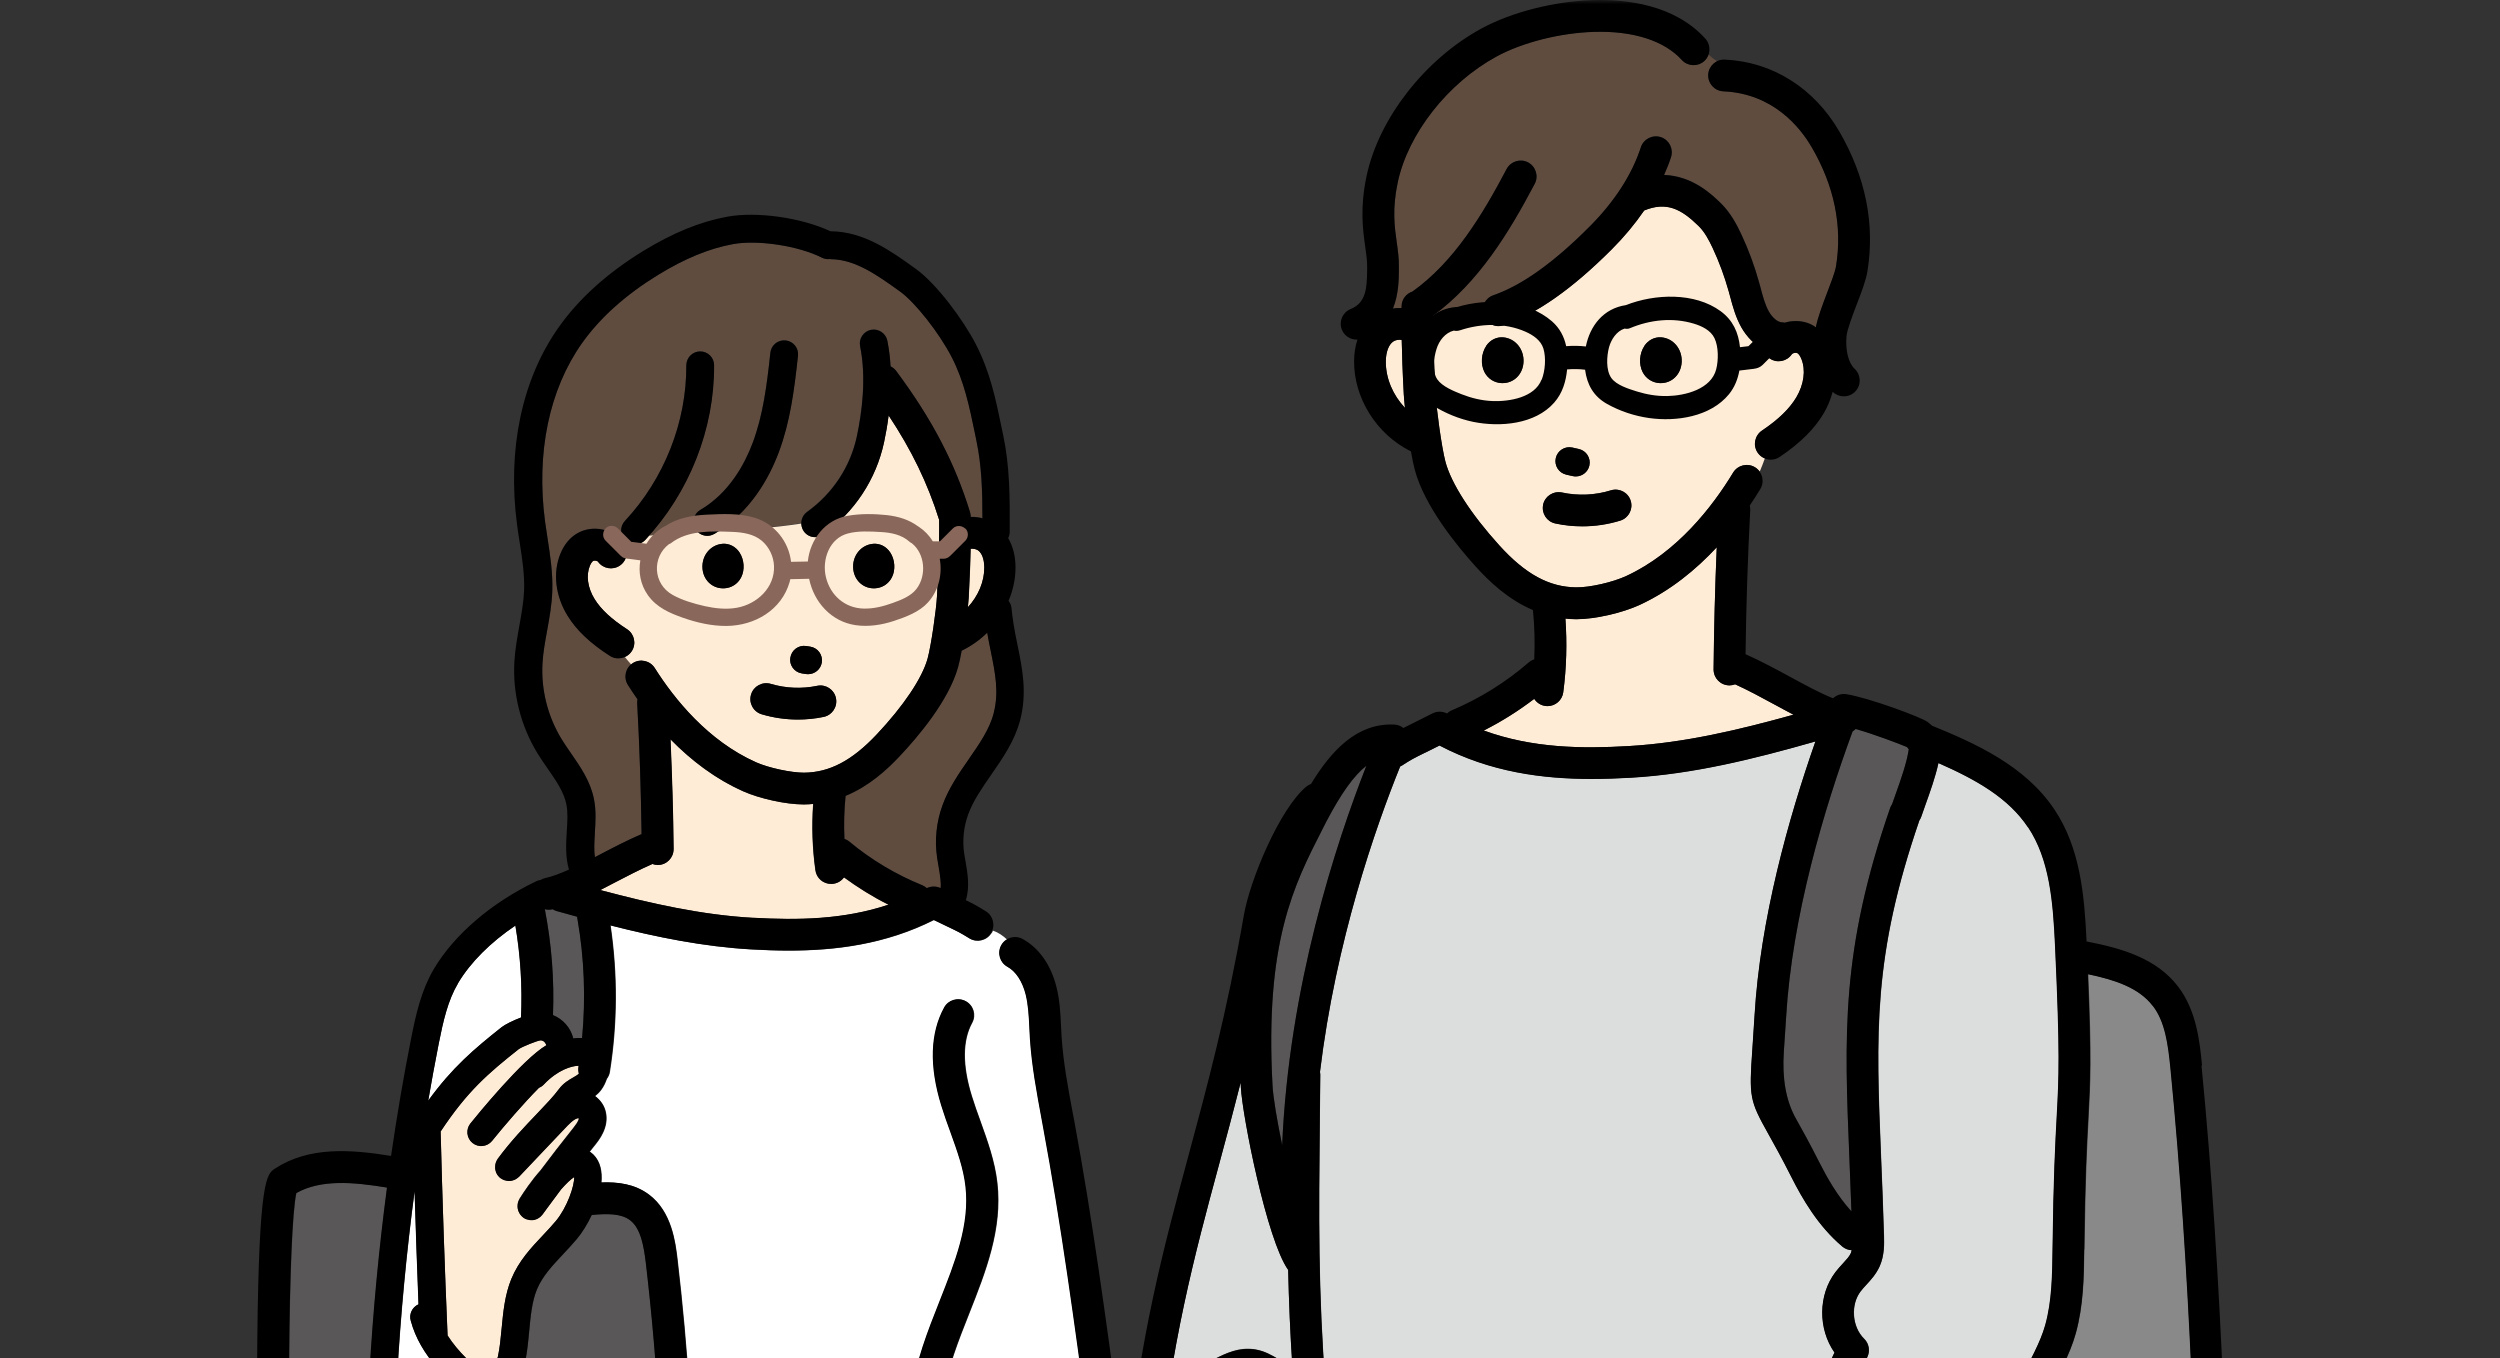 <svg width="300" height="163" viewBox="0 0 300 163" fill="none" xmlns="http://www.w3.org/2000/svg">
<rect x="0" y="0" width="300" height="163" fill="#333333" stroke="none"/>
<g clip-path="url(#clip0_210_912)">
<mask id="mask0_210_912" style="mask-type:alpha" maskUnits="userSpaceOnUse" x="-32" y="0" width="363" height="197">
<rect x="-32" width="363" height="197" fill="#D9D9D9"/>
</mask>
<g mask="url(#mask0_210_912)">
<path d="M250.123 149.919C250.086 153.225 250.039 156.652 249.104 160.023C248.409 162.523 246.974 165.117 245.825 167.191C245.64 167.534 245.455 167.858 245.288 168.173C245.297 168.266 245.316 168.349 245.316 168.451C245.214 175.619 245.353 182.88 245.733 190.039L253.79 192.808C254.763 193.142 255.291 194.188 254.994 195.17L252.836 202.163C256.634 202.32 260.449 202.051 264.2 201.385C263.58 177.305 262.867 152.53 260.486 128.237C260.19 125.246 259.829 122.606 258.375 120.708C256.708 118.522 253.818 117.577 250.595 116.901C251.021 127.089 250.873 129.729 250.641 134.165C250.465 137.397 250.252 141.426 250.151 149.919H250.123Z" fill="#898989"/>
<path d="M171.039 90.301C169.659 90.987 169.372 91.126 168.233 91.867C168.168 91.913 168.094 91.941 168.029 91.969C165.056 99.322 160.305 112.927 158.406 128.635C158.425 128.755 158.443 128.875 158.443 128.996C158.425 130.904 158.406 132.728 158.388 134.506C158.268 145.852 158.175 154.817 159.101 166.838C159.101 166.894 159.101 166.949 159.101 167.014C159.37 167.209 159.648 167.412 159.916 167.607C162.639 169.607 165.214 171.506 168.038 173.034C169.094 173.608 171.586 174.961 172.16 177.248C174.364 176.6 176.244 175.952 177.8 175.294C177.902 175.248 178.013 175.22 178.124 175.192C179.68 174.572 181.616 173.683 182.19 173.247C182.218 173.229 182.246 173.21 182.283 173.182L183.144 170.552C183.301 170.071 183.644 169.663 184.107 169.441C184.561 169.209 185.089 169.181 185.58 169.348L212.827 178.712C215.216 173.016 217.643 167.579 220.153 162.291C218.18 159.475 218.162 155.41 220.273 152.631C220.56 152.251 220.866 151.918 221.162 151.603C221.579 151.149 221.94 150.76 222.107 150.381C222.153 150.269 222.19 150.14 222.218 150.01C221.82 149.992 221.422 149.843 221.097 149.575C218.171 147.102 216.291 143.824 214.985 141.24C213.799 138.896 212.882 137.257 212.216 136.062C209.965 132.034 209.891 131.654 210.299 125.856C210.373 124.773 210.465 123.467 210.558 121.874C211.234 110.306 214.624 98.211 217.865 88.959C210.502 91.052 203.232 92.867 195.739 93.311C194.211 93.404 192.628 93.46 191.007 93.46C185.191 93.46 178.874 92.663 172.752 89.449C172.049 89.801 171.511 90.07 171.067 90.292L171.039 90.301Z" fill="#DCDDDD"/>
<path d="M116.267 91.081C117.545 89.237 118.758 87.487 119.258 85.561C119.906 83.06 119.443 80.772 118.906 78.133C118.758 77.42 118.619 76.679 118.48 75.919C117.591 76.781 116.563 77.522 115.415 78.077C115.276 78.846 115.128 79.531 114.989 80.031C113.877 84.06 110.108 88.478 107.959 90.756C106.44 92.368 104.31 94.331 101.485 95.498C101.309 97.212 101.263 98.934 101.346 100.657C101.55 100.731 101.754 100.833 101.93 100.981C104.551 103.157 107.496 104.926 110.701 106.223C110.904 106.306 111.08 106.427 111.238 106.566C111.756 106.316 112.368 106.306 112.896 106.566C112.979 105.908 112.84 105.01 112.645 103.935C112.59 103.593 112.525 103.259 112.479 102.935C112.164 100.814 112.386 98.629 113.127 96.61C113.877 94.553 115.1 92.794 116.285 91.081H116.267Z" fill="#604C3F"/>
<path d="M78.943 103.796H78.924C78.702 103.796 78.489 103.75 78.285 103.676C76.757 104.352 75.229 105.139 73.747 105.917C73.173 106.223 72.599 106.519 72.034 106.806C78.174 108.436 84.25 109.798 90.39 110.141C95.641 110.437 101.161 110.391 106.607 108.566C104.727 107.631 102.949 106.519 101.263 105.288C100.967 105.695 100.522 105.982 99.985 106.056C99.892 106.065 99.809 106.075 99.716 106.075C98.781 106.075 97.966 105.389 97.836 104.435C97.466 101.796 97.392 99.129 97.568 96.48C97.216 96.508 96.855 96.535 96.484 96.535C96.456 96.535 96.428 96.535 96.391 96.535C94.308 96.535 91.149 95.85 89.149 94.952C86.046 93.562 83.11 91.442 80.443 88.71C80.628 93.099 80.776 97.508 80.814 101.879C80.823 102.935 79.98 103.796 78.924 103.806L78.943 103.796Z" fill="#FFECD6"/>
<path d="M53.853 194.253C56.734 194.559 60.42 191.104 60.994 190.336C61.253 189.984 61.374 189.373 61.485 188.678C62.494 182.482 63.05 176.175 63.133 169.886C61.911 170.183 60.679 170.285 59.494 169.859C58.614 169.544 57.938 169.016 57.382 168.59C53.863 165.867 50.445 162.755 49.297 158.458C49.084 157.652 49.5 156.837 50.232 156.513C50.056 151.993 49.899 147.464 49.76 142.936C47.843 157.458 46.963 172.415 47.204 187.641C47.398 188.317 49 190.558 51.26 192.818C51.908 193.466 51.908 194.522 51.26 195.17C51.26 195.17 51.251 195.17 51.242 195.189C51.501 195.356 51.77 195.513 52.029 195.652C52.168 194.781 52.964 194.17 53.853 194.253Z" fill="white"/>
<path d="M77.516 151.576C77.285 149.594 76.924 147.39 75.599 146.408C74.516 145.602 72.839 145.63 71.024 145.797C70.487 146.927 69.848 147.945 69.237 148.677C68.7 149.316 68.135 149.918 67.588 150.502C66.301 151.863 65.088 153.15 64.439 154.743C63.846 156.188 63.68 157.929 63.513 159.772C63.282 162.208 63.041 164.699 61.753 166.774C62.476 166.663 63.328 166.385 64.171 166.107L64.3 166.07C64.81 165.903 65.365 165.987 65.791 166.302C66.227 166.617 66.486 167.117 66.486 167.645C66.523 174.85 65.949 182.111 64.782 189.224C64.643 190.094 64.448 191.28 63.689 192.308C63.143 193.058 59.883 196.439 56.104 197.365C56.345 197.448 56.586 197.531 56.826 197.605C56.586 197.522 56.345 197.448 56.104 197.365C55.493 197.513 54.863 197.605 54.233 197.605C53.992 197.605 53.742 197.596 53.502 197.568C52.585 197.467 51.927 196.642 52.029 195.725C52.029 195.698 52.038 195.67 52.047 195.642C51.788 195.494 51.52 195.346 51.26 195.179C50.936 195.494 50.519 195.651 50.102 195.651C49.686 195.651 49.25 195.485 48.926 195.16C48.093 194.327 43.925 190.048 43.888 187.751C43.638 172.349 44.527 157.198 46.463 142.5C42.397 141.833 38.544 141.49 35.581 143.157C34.599 147.455 34.377 175.73 35.266 188.872V188.974C35.414 191.058 35.543 193.03 36.182 194.809C36.812 196.55 37.896 197.846 39.183 198.383C39.276 198.411 39.368 198.439 39.452 198.476L40.026 198.735C47.185 201.995 56.095 206.043 62.531 210.099C62.893 210.331 63.3 210.581 63.541 210.618C63.754 210.655 64.171 210.553 64.412 210.488C68.681 209.479 72.839 207.599 76.414 205.052C76.979 204.653 77.609 204.181 77.961 203.644C78.257 203.181 78.433 202.551 78.609 201.755C79.434 197.874 79.545 193.818 79.582 189.993C79.702 177.202 79.008 164.264 77.516 151.557V151.576Z" fill="#595757"/>
<path d="M117.202 52.988L117.007 52.043C116.341 48.811 115.711 45.755 114.21 42.856C112.719 39.966 109.83 36.28 108.014 34.983L107.922 34.919C105.329 33.057 102.652 31.131 99.725 31.103C99.679 31.103 99.642 31.094 99.596 31.084C99.272 31.131 98.938 31.084 98.633 30.918C95.817 29.491 90.927 28.75 87.954 29.297C85.129 29.816 82.203 31.02 79.017 32.964C75.099 35.363 72.015 38.123 69.848 41.179C65.903 46.745 64.328 54.34 65.412 62.573C65.504 63.259 65.606 63.944 65.717 64.629C66.032 66.667 66.366 68.769 66.282 70.936C66.227 72.567 65.94 74.141 65.662 75.669C65.412 77.031 65.18 78.309 65.106 79.596C64.921 82.745 65.736 85.968 67.394 88.691C67.746 89.265 68.135 89.83 68.523 90.386C69.663 92.025 70.839 93.729 71.274 95.85C71.561 97.267 71.478 98.656 71.385 99.999C71.32 101.055 71.256 102.009 71.385 102.852C71.58 102.75 71.784 102.648 71.987 102.537C73.608 101.694 75.275 100.833 76.989 100.082C76.914 94.859 76.748 89.58 76.461 84.375C76.461 84.208 76.47 84.051 76.498 83.893C76.109 83.338 75.72 82.773 75.34 82.18C74.821 81.365 75.016 80.309 75.738 79.707C75.47 79.411 75.21 79.114 74.979 78.809C74.738 78.92 74.479 78.985 74.21 78.985C73.858 78.985 73.497 78.883 73.182 78.679C70.802 77.142 69.19 75.614 68.107 73.854C66.634 71.474 66.319 68.686 67.264 66.408C67.709 65.333 68.375 64.518 69.227 64.009C70.894 63.018 73.126 63.342 74.442 64.676C74.571 64.657 74.71 64.629 74.84 64.611C74.386 63.981 74.423 63.092 74.979 62.508C79.711 57.443 82.397 50.635 82.351 43.837C82.351 42.92 83.083 42.17 84.009 42.161H84.018C84.935 42.161 85.676 42.902 85.685 43.819C85.731 51.228 82.888 58.628 77.887 64.259C79.86 64.064 81.805 63.944 83.74 63.833C83.62 63.722 83.518 63.601 83.434 63.453C82.971 62.657 83.231 61.638 84.027 61.175C87.51 59.137 89.371 55.655 90.325 53.099C91.557 49.802 92.011 46.264 92.437 42.319C92.538 41.402 93.353 40.735 94.27 40.837C95.187 40.939 95.845 41.754 95.752 42.67C95.299 46.847 94.817 50.598 93.446 54.257C92.353 57.193 90.205 61.138 86.231 63.694C89.492 63.518 92.77 63.305 96.141 62.786C96.141 62.258 96.373 61.74 96.836 61.406C99.911 59.202 102.032 55.989 102.81 52.339C103.412 49.515 103.976 45.338 103.199 41.522C103.013 40.624 103.597 39.744 104.504 39.559C105.403 39.373 106.283 39.957 106.468 40.864C106.672 41.883 106.792 42.92 106.857 43.939C107.116 44.069 107.348 44.254 107.533 44.495C111.83 50.274 114.562 55.507 116.396 61.453C116.396 61.471 116.396 61.49 116.405 61.508C116.424 61.573 116.433 61.638 116.442 61.703C116.452 61.768 116.461 61.823 116.47 61.888C116.47 61.907 116.47 61.925 116.47 61.944C116.47 61.944 116.47 61.971 116.47 62.008C116.943 61.999 117.415 62.045 117.878 62.166C117.878 58.85 117.776 55.822 117.174 52.969L117.202 52.988Z" fill="#604C3F"/>
<path d="M85.713 64.065C85.444 64.222 85.157 64.297 84.87 64.297C84.453 64.297 84.046 64.139 83.74 63.852C81.805 63.954 79.86 64.084 77.887 64.278C77.73 64.454 77.581 64.639 77.415 64.806C77.091 65.158 76.646 65.334 76.192 65.334C75.785 65.334 75.377 65.186 75.053 64.889C74.97 64.815 74.895 64.732 74.831 64.639C74.701 64.658 74.562 64.676 74.433 64.704C74.59 64.862 74.747 65.028 74.877 65.223C75.47 66.093 75.248 67.279 74.386 67.871C73.516 68.464 72.339 68.242 71.747 67.39C71.654 67.297 71.311 67.232 71.182 67.316C71.043 67.399 70.904 67.612 70.783 67.899C70.311 69.048 70.515 70.548 71.348 71.891C72.108 73.132 73.386 74.308 75.248 75.512C76.127 76.086 76.387 77.263 75.812 78.142C75.599 78.467 75.303 78.698 74.979 78.837C75.22 79.143 75.479 79.439 75.738 79.735C75.803 79.68 75.868 79.624 75.942 79.578C76.831 79.013 78.007 79.282 78.572 80.171C80.934 83.903 84.954 88.904 90.723 91.479C92.251 92.155 94.928 92.72 96.466 92.729C99.54 92.701 102.235 91.284 105.19 88.154C108.431 84.727 110.663 81.403 111.312 79.032C111.738 77.503 112.349 73.234 112.442 71.502C112.729 66.334 112.71 63.241 112.692 62.37C111.321 57.999 109.395 54.026 106.635 49.858C106.486 51.025 106.292 52.127 106.088 53.072C105.134 57.526 102.541 61.462 98.79 64.148C98.494 64.361 98.16 64.463 97.818 64.463C97.299 64.463 96.79 64.222 96.466 63.769C96.262 63.481 96.16 63.148 96.16 62.824C92.779 63.343 89.51 63.565 86.25 63.732C86.074 63.843 85.907 63.972 85.722 64.084L85.713 64.065ZM104.801 65.251C105.588 65.195 106.357 65.575 106.82 66.288C107.394 67.158 107.477 68.39 107.024 69.279C106.616 70.067 105.847 70.557 104.958 70.594C104.921 70.594 104.893 70.594 104.856 70.594C103.514 70.594 102.448 69.557 102.374 68.149C102.291 66.63 103.356 65.362 104.801 65.251ZM94.835 78.911C94.974 78.004 95.836 77.374 96.734 77.522L97.216 77.596C98.123 77.735 98.753 78.587 98.605 79.495C98.475 80.319 97.771 80.902 96.956 80.902C96.873 80.902 96.79 80.902 96.697 80.884L96.216 80.81C95.308 80.671 94.678 79.819 94.826 78.911H94.835ZM90.121 83.338C90.418 82.329 91.483 81.754 92.492 82.06C94.289 82.597 96.216 82.681 98.058 82.292C99.096 82.079 100.096 82.736 100.309 83.773C100.522 84.802 99.865 85.811 98.827 86.024C97.808 86.237 96.771 86.339 95.734 86.339C94.27 86.339 92.807 86.126 91.4 85.709C90.39 85.413 89.816 84.348 90.121 83.338ZM88.732 66.288C89.306 67.158 89.39 68.39 88.936 69.279C88.528 70.067 87.76 70.557 86.88 70.594C86.843 70.594 86.815 70.594 86.778 70.594C85.435 70.594 84.37 69.557 84.296 68.149C84.213 66.63 85.278 65.362 86.722 65.251C87.519 65.195 88.278 65.584 88.741 66.288H88.732Z" fill="#FFECD6"/>
<path d="M117.35 66.019C117.118 65.871 116.794 65.815 116.489 65.843C116.452 67.353 116.387 69.307 116.257 71.705C116.239 72.011 116.202 72.409 116.155 72.863C117.396 71.52 118.146 69.797 118.128 68.047C118.128 67.686 118.054 66.473 117.35 66.019Z" fill="#FFECD6"/>
<path d="M54.974 117.995C53.742 120.07 53.196 122.506 52.65 125.247C52.205 127.507 51.788 129.795 51.39 132.082C54.28 128.109 56.854 125.923 60.198 123.265C60.605 122.941 61.55 122.469 62.522 122.098C62.689 118.412 62.448 114.717 61.837 111.077C58.864 113.087 56.447 115.486 54.956 117.995H54.974Z" fill="white"/>
<path d="M185.7 84.727C185.617 84.727 185.533 84.727 185.441 84.708C184.867 84.634 184.394 84.301 184.107 83.856C182.209 85.31 180.18 86.579 178.05 87.662C183.903 89.793 189.849 89.858 195.499 89.524C202.093 89.135 208.613 87.598 215.216 85.764C214.485 85.384 213.744 84.977 212.994 84.569C211.429 83.717 209.826 82.856 208.215 82.115C208.002 82.198 207.78 82.245 207.539 82.245H207.52C206.464 82.235 205.622 81.374 205.631 80.318C205.677 75.456 205.798 70.547 206.011 65.666C203.529 68.334 200.472 70.862 196.777 72.576C194.684 73.548 191.368 74.298 189.192 74.298C189.164 74.298 189.127 74.298 189.099 74.298C188.673 74.298 188.256 74.261 187.849 74.224C188.053 77.178 187.978 80.142 187.589 83.078C187.46 84.032 186.645 84.727 185.7 84.727Z" fill="#FFECD6"/>
<path d="M62.263 125.876C58.577 128.793 56.067 130.951 52.881 135.767C53.085 143.898 53.363 152.132 53.715 160.245C54.956 162.218 56.817 163.885 58.669 165.348C59.762 163.922 59.985 161.755 60.198 159.449C60.383 157.448 60.577 155.373 61.365 153.466C62.254 151.298 63.736 149.724 65.18 148.196C65.718 147.622 66.227 147.084 66.699 146.519C68.061 144.899 68.959 142.278 68.913 141.203C68.505 141.453 67.94 142 67.338 142.685C66.042 144.417 65.125 145.667 65.106 145.695C65.088 145.723 65.069 145.732 65.051 145.76C64.995 145.825 64.94 145.88 64.884 145.936C64.847 145.964 64.819 146.001 64.782 146.029C64.717 146.075 64.652 146.121 64.578 146.168C64.541 146.186 64.513 146.205 64.477 146.223C64.375 146.269 64.273 146.306 64.162 146.334C64.162 146.334 64.152 146.334 64.143 146.334C64.023 146.362 63.911 146.371 63.791 146.371C63.791 146.371 63.773 146.371 63.763 146.371C63.745 146.371 63.736 146.371 63.717 146.371C63.578 146.371 63.449 146.344 63.319 146.306C63.291 146.306 63.263 146.297 63.235 146.288C63.115 146.251 62.995 146.195 62.883 146.131C62.865 146.112 62.846 146.093 62.819 146.084C62.809 146.084 62.791 146.075 62.782 146.066C62.754 146.047 62.726 146.019 62.698 145.992C62.652 145.955 62.615 145.917 62.569 145.88C62.532 145.843 62.495 145.797 62.458 145.751C62.42 145.714 62.393 145.667 62.365 145.621C62.337 145.575 62.309 145.529 62.282 145.473C62.254 145.427 62.235 145.38 62.217 145.334C62.198 145.278 62.18 145.232 62.161 145.177C62.143 145.13 62.133 145.075 62.124 145.028C62.115 144.973 62.105 144.917 62.105 144.871C62.105 144.815 62.096 144.769 62.096 144.714C62.096 144.658 62.096 144.602 62.105 144.556C62.105 144.5 62.115 144.454 62.124 144.399C62.133 144.343 62.152 144.297 62.161 144.241C62.18 144.186 62.189 144.139 62.217 144.084C62.235 144.028 62.263 143.982 62.291 143.936C62.309 143.898 62.319 143.871 62.337 143.834C62.856 143.009 63.763 141.648 64.856 140.425C66.014 138.879 67.449 137.008 68.839 135.276C69.478 134.48 69.468 134.211 69.459 134.165C69.459 134.174 69.385 134.165 69.32 134.165C69.302 134.165 69.283 134.165 69.265 134.165C68.792 134.294 68.209 134.915 67.737 135.415C66.671 136.545 65.838 137.415 65.004 138.295C64.171 139.166 63.347 140.036 62.291 141.157C62.263 141.185 62.226 141.213 62.198 141.24C62.161 141.268 62.133 141.305 62.096 141.333C62.031 141.379 61.967 141.426 61.892 141.463C61.855 141.481 61.828 141.5 61.791 141.518C61.698 141.565 61.596 141.602 61.494 141.629C61.485 141.629 61.467 141.629 61.457 141.639C61.346 141.666 61.226 141.676 61.105 141.676C61.105 141.676 61.087 141.676 61.078 141.676C61.059 141.676 61.05 141.676 61.031 141.676C60.892 141.676 60.753 141.648 60.624 141.611C60.596 141.611 60.577 141.602 60.55 141.592C60.401 141.546 60.263 141.472 60.133 141.379C60.124 141.37 60.105 141.37 60.087 141.361C60.059 141.342 60.04 141.315 60.012 141.296C59.985 141.277 59.957 141.259 59.938 141.24C59.92 141.222 59.911 141.203 59.892 141.185C59.846 141.139 59.809 141.092 59.772 141.046C59.744 141.009 59.707 140.963 59.679 140.916C59.651 140.87 59.623 140.824 59.596 140.768C59.568 140.722 59.549 140.675 59.531 140.62C59.512 140.574 59.494 140.518 59.484 140.472C59.466 140.416 59.457 140.37 59.447 140.314C59.438 140.259 59.429 140.212 59.429 140.157C59.429 140.101 59.429 140.055 59.429 139.999C59.429 139.944 59.429 139.898 59.438 139.842C59.438 139.786 59.447 139.731 59.457 139.685C59.466 139.638 59.484 139.583 59.494 139.536C59.512 139.481 59.531 139.425 59.549 139.37C59.568 139.323 59.586 139.277 59.614 139.24C59.642 139.184 59.67 139.129 59.707 139.083C59.716 139.064 59.725 139.045 59.744 139.027C61.309 136.915 62.967 135.183 64.421 133.655C65.504 132.525 66.44 131.544 67.079 130.673C67.598 129.969 68.255 129.589 68.792 129.284C69.089 129.117 69.367 128.95 69.478 128.812C69.413 128.561 69.394 128.293 69.431 128.024C69.431 127.969 69.441 127.922 69.45 127.867C68.635 127.895 66.959 128.33 65.273 130.117C65.106 130.293 64.903 130.423 64.689 130.516C62.8 132.424 60.522 135.072 59.059 136.888C58.484 137.601 57.428 137.721 56.715 137.138C56.002 136.563 55.882 135.508 56.465 134.794C57.104 133.998 62.726 127.07 65.569 125.422C65.551 125.338 65.504 125.209 65.393 125.079C65.254 124.912 65.079 124.829 64.875 124.829C64.458 124.885 62.689 125.579 62.272 125.876H62.263Z" fill="#FFECD6"/>
<path d="M66.319 109.104C66.319 109.104 66.282 109.113 66.254 109.123C66.125 109.15 65.986 109.169 65.856 109.169C65.689 109.169 65.532 109.141 65.384 109.104C66.199 113.29 66.523 117.55 66.366 121.811C67.533 122.283 68.459 123.283 68.792 124.571C68.792 124.58 68.792 124.598 68.792 124.608C69.153 124.561 69.505 124.543 69.82 124.561C69.829 124.561 69.839 124.561 69.857 124.561C70.302 119.801 70.126 115.013 69.302 110.28C69.283 110.188 69.283 110.104 69.283 110.012C68.459 109.789 67.635 109.558 66.81 109.326C66.634 109.28 66.477 109.197 66.329 109.104H66.319Z" fill="#595757"/>
<path d="M159.184 98.545L158.666 99.564C155.276 106.204 151.775 113.067 152.711 130.275C152.785 131.655 153.238 134.387 153.868 137.416C154.665 118.42 160.314 101.213 163.972 91.886C162.463 93.081 160.925 95.248 159.194 98.545H159.184Z" fill="#595757"/>
<path d="M168.205 40.781C167.853 40.725 167.464 40.781 167.186 40.975C166.64 41.346 166.306 42.235 166.297 43.355C166.279 45.402 167.149 47.412 168.594 48.94C168.529 48.301 168.483 47.745 168.455 47.338C168.307 44.633 168.242 42.457 168.205 40.781Z" fill="#FFECD6"/>
<path d="M118.971 111.992C118.415 112.882 117.239 113.159 116.35 112.604C115.266 111.928 114.998 111.798 113.683 111.177C113.266 110.983 112.747 110.733 112.09 110.409C106.264 113.345 100.235 114.076 94.706 114.076C93.159 114.076 91.65 114.021 90.195 113.937C84.472 113.613 78.887 112.483 73.284 111.057C74.145 116.892 74.127 122.791 73.201 128.626C73.154 128.941 73.015 129.228 72.839 129.469C72.673 129.95 72.45 130.413 72.163 130.793C71.941 131.099 71.691 131.33 71.432 131.534C72.099 132.025 72.571 132.71 72.728 133.516C73.099 135.313 71.895 136.813 71.45 137.378C71.228 137.647 71.015 137.925 70.793 138.202C70.959 138.314 71.117 138.443 71.265 138.591C72.071 139.416 72.302 140.61 72.191 141.907C74.201 141.833 76.192 142.083 77.896 143.352C80.647 145.399 81.082 149.131 81.323 151.131C82.582 161.865 83.277 172.757 83.397 183.593C92.39 183.593 101.476 183.361 110.469 182.954C110.321 181.815 110.172 180.833 110.043 179.944C109.543 176.647 109.172 174.239 109.441 168.006C109.394 167.802 109.376 167.589 109.404 167.376C109.895 163.458 111.367 159.754 112.784 156.179C114.655 151.446 116.433 146.973 115.905 142.379C115.655 140.203 114.896 138.091 114.09 135.85C113.71 134.803 113.321 133.729 112.988 132.636C111.543 127.931 111.654 123.986 113.34 120.911C113.84 119.985 114.998 119.652 115.924 120.152C116.85 120.661 117.183 121.81 116.683 122.736C115.516 124.875 115.498 127.82 116.637 131.516C116.943 132.525 117.304 133.516 117.683 134.563C118.526 136.915 119.406 139.342 119.702 141.953C120.332 147.492 118.304 152.623 116.341 157.587C115.016 160.939 113.757 164.107 113.266 167.376C113.284 167.487 113.294 167.598 113.284 167.709C112.997 173.924 113.321 176.1 113.821 179.379C113.97 180.379 114.146 181.481 114.303 182.806C114.331 182.806 114.359 182.806 114.386 182.806C114.414 182.806 114.442 182.787 114.47 182.778C115.285 182.593 116.091 182.963 116.498 183.639C120.619 183.778 124.769 183.991 128.908 184.26C129.288 182.435 129.622 180.898 129.918 179.499C130.196 178.184 130.455 176.98 130.714 175.739C131.048 174.146 130.807 172.359 130.575 170.627C129.01 158.994 127.39 146.964 125.213 135.248L125.028 134.248C124.444 131.127 123.842 127.904 123.629 124.634C123.602 124.208 123.583 123.773 123.555 123.347C123.49 121.93 123.416 120.587 123.111 119.346C122.722 117.781 121.925 116.568 120.925 116.021C119.999 115.512 119.665 114.354 120.175 113.437C120.342 113.141 120.573 112.909 120.842 112.743C120.36 112.289 119.814 111.9 119.156 111.678C119.11 111.789 119.063 111.9 118.999 112.002L118.971 111.992Z" fill="white"/>
<path d="M172.261 47.135C172.363 49.042 173.011 53.719 173.456 55.405C174.151 58.017 176.512 61.684 179.93 65.454C183.051 68.899 185.894 70.446 189.136 70.483C190.793 70.51 193.572 69.862 195.174 69.112C201.259 66.287 205.491 60.804 207.983 56.711C208.529 55.812 209.696 55.525 210.604 56.072C210.835 56.211 211.02 56.387 211.169 56.59C211.391 56.072 211.595 55.535 211.789 54.988C211.446 54.849 211.141 54.627 210.928 54.294C210.344 53.423 210.576 52.238 211.446 51.654C213.41 50.339 214.762 49.024 215.577 47.653C216.485 46.116 216.716 44.402 216.188 43.078C216.049 42.726 215.873 42.467 215.707 42.365C215.522 42.254 215.114 42.365 215.04 42.476C214.466 43.356 213.28 43.597 212.4 43.013C211.993 42.745 211.724 42.346 211.613 41.902C210.585 41.365 209.668 40.466 208.992 39.29C208.288 38.068 207.946 36.78 207.621 35.539L207.446 34.9C206.955 33.131 206.316 31.399 205.538 29.751C205.112 28.843 204.584 27.824 203.871 27.13C201.787 25.092 200.018 24.129 197.313 25.24C196.221 26.833 194.933 28.389 193.424 29.899C188.682 34.65 184.44 37.632 180.458 39.012C180.254 39.086 180.041 39.114 179.828 39.114C179.041 39.114 178.3 38.623 178.031 37.836C177.994 37.734 177.975 37.623 177.957 37.521C175.975 37.808 173.993 38.373 172.002 38.503C172.002 40.17 172.057 43.059 172.27 47.107L172.261 47.135ZM197.323 41.513C197.795 40.809 198.545 40.42 199.351 40.475C200.814 40.587 201.898 41.902 201.805 43.467C201.722 44.912 200.648 45.968 199.295 45.968C199.258 45.968 199.221 45.968 199.194 45.968C198.295 45.931 197.517 45.43 197.119 44.634C196.647 43.699 196.73 42.42 197.332 41.513H197.323ZM186.7 54.961C186.904 54.062 187.802 53.506 188.691 53.701L189.469 53.877C190.367 54.081 190.932 54.979 190.729 55.868C190.553 56.637 189.867 57.165 189.108 57.165C188.987 57.165 188.858 57.155 188.737 57.128L187.959 56.952C187.061 56.748 186.496 55.85 186.7 54.961ZM185.181 60.554C185.403 59.526 186.413 58.878 187.45 59.091C189.386 59.508 191.414 59.425 193.313 58.832C194.313 58.517 195.387 59.082 195.693 60.082C196.008 61.082 195.443 62.157 194.442 62.462C192.97 62.916 191.432 63.148 189.895 63.148C188.811 63.148 187.719 63.036 186.653 62.805C185.625 62.583 184.968 61.573 185.19 60.545L185.181 60.554ZM178.346 41.513C178.818 40.809 179.578 40.42 180.374 40.475C181.838 40.587 182.921 41.902 182.829 43.467C182.745 44.912 181.671 45.968 180.319 45.968C180.282 45.968 180.245 45.968 180.217 45.968C179.318 45.931 178.55 45.43 178.142 44.634C177.67 43.699 177.753 42.42 178.355 41.513H178.346Z" fill="#FFECD6"/>
<path d="M217.411 17.683C216.022 15.285 212.79 11.219 206.797 10.96C205.751 10.913 204.936 10.024 204.982 8.968C205.01 8.246 205.454 7.644 206.056 7.348C205.686 7.116 205.334 6.847 205.028 6.533C204.927 6.82 204.76 7.098 204.519 7.32C203.741 8.024 202.537 7.968 201.824 7.19C199.722 4.875 195.989 3.68 191.266 3.819C187.191 3.939 182.727 5.069 179.615 6.764C173.752 9.95 168.973 16.026 167.732 21.897C167.056 25.093 167.353 27.223 167.621 29.103C167.76 30.103 167.899 31.048 167.881 32.048V32.465C167.871 33.585 167.844 35.345 167.167 37.012C167.51 36.957 167.853 36.947 168.205 36.957C168.205 36.818 168.205 36.734 168.205 36.716C168.233 35.901 168.779 35.225 169.511 34.975C174.503 31.4 177.892 25.797 180.81 20.267C181.301 19.341 182.449 18.98 183.384 19.471C184.31 19.962 184.672 21.11 184.181 22.046C181.097 27.89 177.485 33.826 172.002 37.855C172.002 38.049 172.002 38.262 172.002 38.513C173.984 38.383 175.966 37.818 177.957 37.531C177.809 36.632 178.318 35.734 179.207 35.419C182.634 34.224 186.404 31.539 190.738 27.204C193.757 24.185 195.841 20.971 196.915 17.665C197.24 16.665 198.314 16.118 199.314 16.442C200.314 16.767 200.861 17.841 200.537 18.841C200.305 19.564 200.018 20.267 199.703 20.98C203.148 21.101 205.482 23.37 206.538 24.398C207.677 25.519 208.418 26.908 208.983 28.13C209.844 29.973 210.558 31.909 211.104 33.873L211.289 34.549C211.567 35.604 211.836 36.595 212.289 37.392C212.715 38.133 213.364 38.661 213.873 38.67C213.975 38.67 214.077 38.688 214.169 38.707C215.336 38.355 216.652 38.457 217.707 39.114C217.781 39.161 217.846 39.216 217.911 39.272C218.152 38.077 218.68 36.66 219.254 35.16C219.708 33.974 220.226 32.622 220.338 31.937C221.116 27.139 220.143 22.333 217.43 17.665L217.411 17.683Z" fill="#604C3F"/>
<path d="M148.876 129.895C148.015 133.312 147.144 136.526 146.292 139.702C143.329 150.668 140.541 161.032 138.92 176.952C138.744 178.665 138.55 180.601 139.087 182.166C139.8 184.259 141.828 185.834 143.718 187.103C148.534 190.344 153.979 192.752 159.62 194.206C160.814 188.455 162.907 182.972 165.89 177.897C166.186 177.387 166.695 177.072 167.233 176.989C166.955 176.804 166.631 176.609 166.214 176.378C163.158 174.72 160.361 172.664 157.647 170.673C155.646 169.2 153.572 167.672 151.46 166.366C150.951 166.051 150.423 165.746 149.988 165.672C149.284 165.56 148.423 165.986 147.413 166.487C146.524 166.922 145.514 167.422 144.385 167.635C143.347 167.83 142.356 167.153 142.162 166.116C141.967 165.079 142.643 164.088 143.681 163.893C144.31 163.773 145.005 163.43 145.737 163.069C147.117 162.384 148.682 161.615 150.58 161.911C151.72 162.087 152.664 162.634 153.47 163.125C154.016 163.467 154.563 163.819 155.1 164.171C154.822 159.976 154.665 156.123 154.581 152.372C152.016 148.76 149.099 133.942 148.904 130.469C148.895 130.274 148.886 130.08 148.876 129.885V129.895Z" fill="#DCDDDD"/>
<path d="M243.38 99.267C241.037 95.739 237.175 93.553 232.628 91.553C232.257 93.238 231.646 94.961 231.081 96.517C230.896 97.026 230.72 97.517 230.562 97.999C230.507 98.156 230.433 98.304 230.34 98.434C224.746 114.734 225.126 123.875 225.746 138.962C225.867 141.824 225.987 144.89 226.089 148.233C226.117 149.242 226.154 150.613 225.58 151.928C225.154 152.882 224.515 153.577 223.95 154.188C223.718 154.438 223.496 154.679 223.292 154.948C222.06 156.568 222.255 159.226 223.709 160.643C224.292 161.218 224.45 162.088 224.098 162.829C217.42 176.795 211.317 191.808 204.954 209.942C206.955 210.544 209.78 211.415 212.54 212.258C215.531 213.174 218.587 214.119 220.579 214.712C224.95 207.145 229.609 195.587 233.748 185.325C236.536 178.416 239.166 171.887 241.352 167.488C241.658 166.858 242.065 166.135 242.51 165.339C243.566 163.431 244.881 161.06 245.455 158.995C246.261 156.105 246.298 152.929 246.335 149.863C246.437 141.287 246.659 137.221 246.835 133.952C247.094 129.145 247.233 126.496 246.631 113.382C246.39 108.131 245.955 103.111 243.408 99.267H243.38Z" fill="#DCDDDD"/>
<path d="M222.672 87.46C222.57 87.571 222.449 87.673 222.32 87.756C218.921 97.008 215.049 109.91 214.336 122.107C214.244 123.719 214.151 125.034 214.068 126.136C213.839 129.396 214.321 132.091 215.513 134.221C216.198 135.444 217.133 137.12 218.356 139.537C219.273 141.343 220.495 143.52 222.181 145.363C222.107 143.177 222.023 141.102 221.94 139.13C221.319 124.052 220.903 114.087 226.83 96.934C226.886 96.768 226.969 96.629 227.062 96.49C227.2 96.082 227.349 95.675 227.497 95.249C228.117 93.508 228.812 91.563 229.062 89.905C228.979 89.822 228.905 89.729 228.84 89.636C227.747 89.173 224.894 88.09 222.681 87.469L222.672 87.46Z" fill="#595757"/>
<path d="M178.337 41.523C177.735 42.421 177.652 43.708 178.124 44.644C178.531 45.44 179.309 45.94 180.198 45.977C180.235 45.977 180.273 45.977 180.3 45.977C181.662 45.977 182.727 44.922 182.81 43.477C182.903 41.912 181.819 40.596 180.356 40.485C179.55 40.43 178.8 40.809 178.328 41.523H178.337Z" fill="black"/>
<path d="M197.323 41.523C196.721 42.421 196.638 43.708 197.11 44.644C197.518 45.44 198.296 45.94 199.185 45.977C199.222 45.977 199.259 45.977 199.287 45.977C200.648 45.977 201.713 44.922 201.796 43.477C201.889 41.912 200.806 40.596 199.342 40.485C198.536 40.43 197.786 40.809 197.314 41.523H197.323Z" fill="black"/>
<path d="M187.95 56.961L188.728 57.137C188.849 57.165 188.978 57.174 189.099 57.174C189.858 57.174 190.544 56.646 190.72 55.877C190.923 54.979 190.358 54.09 189.46 53.886L188.682 53.71C187.784 53.506 186.895 54.071 186.691 54.97C186.487 55.868 187.052 56.757 187.95 56.961Z" fill="black"/>
<path d="M185.172 60.564C184.95 61.592 185.607 62.61 186.635 62.823C187.7 63.055 188.793 63.166 189.877 63.166C191.414 63.166 192.952 62.935 194.424 62.481C195.424 62.166 195.989 61.101 195.675 60.101C195.36 59.091 194.295 58.535 193.294 58.85C191.405 59.434 189.377 59.526 187.432 59.11C186.404 58.887 185.394 59.545 185.163 60.573L185.172 60.564Z" fill="black"/>
<path d="M206.798 10.959C212.79 11.228 216.022 15.284 217.411 17.683C220.125 22.351 221.097 27.157 220.319 31.955C220.208 32.64 219.689 33.992 219.236 35.178C218.661 36.678 218.134 38.095 217.893 39.29C217.828 39.244 217.763 39.179 217.689 39.132C216.633 38.475 215.327 38.382 214.151 38.725C214.049 38.706 213.957 38.688 213.855 38.688C213.345 38.688 212.697 38.151 212.271 37.41C211.817 36.613 211.549 35.622 211.271 34.566L211.086 33.89C210.539 31.918 209.826 29.982 208.965 28.148C208.4 26.935 207.659 25.537 206.52 24.416C205.464 23.379 203.13 21.119 199.685 20.998C200 20.295 200.287 19.581 200.518 18.859C200.842 17.859 200.296 16.785 199.296 16.46C198.295 16.136 197.221 16.683 196.897 17.683C195.813 20.989 193.739 24.194 190.72 27.222C186.394 31.557 182.616 34.242 179.189 35.437C178.198 35.78 177.67 36.873 178.013 37.864C178.291 38.651 179.022 39.142 179.81 39.142C180.013 39.142 180.226 39.105 180.439 39.04C184.422 37.651 188.664 34.668 193.405 29.927C194.906 28.426 196.193 26.87 197.295 25.268C200 24.147 201.778 25.111 203.852 27.157C204.565 27.852 205.093 28.871 205.519 29.778C206.288 31.427 206.927 33.159 207.427 34.928L207.603 35.567C207.937 36.808 208.279 38.086 208.974 39.318C209.65 40.494 210.567 41.383 211.595 41.929C211.706 42.365 211.975 42.772 212.382 43.041C213.262 43.624 214.438 43.374 215.022 42.504C215.105 42.383 215.503 42.272 215.689 42.392C215.855 42.494 216.031 42.754 216.17 43.106C216.698 44.439 216.466 46.143 215.559 47.681C214.744 49.051 213.392 50.367 211.428 51.682C210.558 52.265 210.317 53.451 210.91 54.321C211.28 54.868 211.882 55.164 212.493 55.164C212.855 55.164 213.225 55.062 213.549 54.84C215.994 53.201 217.726 51.487 218.837 49.616C219.328 48.783 219.68 47.903 219.921 47.014C219.93 47.023 219.94 47.042 219.958 47.051C220.329 47.394 220.792 47.56 221.264 47.56C221.773 47.56 222.283 47.357 222.653 46.958C223.376 46.19 223.329 44.986 222.561 44.263C221.82 43.569 221.44 42.078 221.579 40.364C221.644 39.596 222.283 37.91 222.801 36.548C223.376 35.057 223.913 33.65 224.089 32.575C225.015 26.88 223.876 21.23 220.718 15.775C217.68 10.552 212.679 7.403 206.973 7.153C205.936 7.097 205.029 7.921 204.982 8.968C204.936 10.014 205.751 10.913 206.798 10.959Z" fill="black"/>
<path d="M264.246 127.867C263.978 125.098 263.607 121.31 261.375 118.393C258.773 114.984 254.596 113.79 250.391 112.975C250.123 107.251 249.595 101.75 246.548 97.165C243.001 91.831 236.925 89.163 231.841 87.08C231.665 86.913 231.479 86.765 231.313 86.635C230.544 86.061 224.311 83.746 221.56 83.301C220.968 83.208 220.384 83.403 219.967 83.792C218.411 83.181 216.652 82.217 214.809 81.217C213.086 80.282 211.299 79.319 209.465 78.504C209.539 72.752 209.724 66.936 210.03 61.194C210.039 61.009 210.011 60.823 209.974 60.657C210.428 59.981 210.854 59.323 211.234 58.693C211.78 57.795 211.493 56.619 210.595 56.072C209.696 55.526 208.52 55.813 207.974 56.711C205.492 60.814 201.25 66.288 195.165 69.112C193.563 69.863 190.757 70.511 189.127 70.483C185.885 70.446 183.051 68.899 179.921 65.454C176.503 61.685 174.142 58.026 173.447 55.405C173.002 53.72 172.354 49.033 172.252 47.135C172.002 42.486 171.974 39.364 171.984 37.873C177.466 33.845 181.078 27.908 184.162 22.064C184.653 21.138 184.292 19.98 183.366 19.489C182.431 18.998 181.282 19.36 180.791 20.286C177.874 25.815 174.493 31.418 169.492 34.984C168.751 35.225 168.205 35.901 168.186 36.725C168.186 36.743 168.186 36.827 168.186 36.966C167.844 36.947 167.492 36.966 167.149 37.021C167.825 35.354 167.853 33.585 167.862 32.465V32.057C167.881 31.057 167.751 30.112 167.612 29.112C167.344 27.232 167.047 25.102 167.723 21.907C168.964 16.035 173.743 9.95 179.606 6.773C182.718 5.088 187.191 3.958 191.257 3.828C195.971 3.68 199.712 4.884 201.815 7.199C202.519 7.977 203.732 8.033 204.51 7.329C205.288 6.625 205.343 5.421 204.64 4.634C200.963 0.587 195.267 -0.108 191.146 0.012C186.515 0.151 181.393 1.457 177.791 3.411C171.002 7.097 165.454 14.21 163.991 21.11C163.176 24.963 163.537 27.556 163.833 29.64C163.954 30.52 164.065 31.288 164.056 31.983V32.428C164.037 34.687 163.88 36.355 162.074 37.086C161.101 37.484 160.629 38.596 161.027 39.568C161.324 40.309 162.037 40.754 162.796 40.754C162.833 40.754 162.861 40.754 162.898 40.745C162.639 41.513 162.5 42.384 162.491 43.319C162.454 47.746 165.167 52.09 169.251 54.137C169.27 54.146 169.298 54.155 169.316 54.164C169.464 55.035 169.622 55.822 169.779 56.387C170.937 60.749 174.873 65.547 177.114 68.019C178.717 69.788 180.967 71.937 183.949 73.206C184.153 75.169 184.199 77.151 184.107 79.124C183.866 79.198 183.635 79.328 183.44 79.495C180.68 81.884 177.578 83.81 174.216 85.237C173.993 85.329 173.808 85.459 173.641 85.616C173.095 85.338 172.456 85.329 171.9 85.607C170.761 86.191 169.965 86.579 169.353 86.885C168.983 87.07 168.677 87.219 168.409 87.358C168.103 87.117 167.742 86.969 167.344 86.95C162.852 86.718 159.749 90.08 157.323 94.072C157.128 94.146 156.943 94.239 156.776 94.378C153.553 97.054 149.997 105.593 149.265 109.817C147.2 121.681 144.866 130.34 142.606 138.712C139.605 149.835 136.771 160.338 135.123 176.573C134.919 178.565 134.669 181.047 135.475 183.408C135.642 183.89 135.845 184.334 136.077 184.77C134.956 184.677 133.836 184.585 132.706 184.501C133.039 182.927 133.326 181.565 133.595 180.324C133.882 178.981 134.141 177.768 134.4 176.499C134.864 174.276 134.567 172.054 134.308 170.1C132.733 158.421 131.103 146.344 128.918 134.535L128.723 133.517C128.158 130.516 127.584 127.413 127.39 124.376C127.362 123.968 127.343 123.561 127.325 123.153C127.251 121.616 127.177 120.023 126.769 118.421C126.111 115.79 124.676 113.753 122.722 112.678C121.805 112.169 120.638 112.512 120.138 113.429C119.628 114.355 119.971 115.512 120.888 116.013C121.888 116.559 122.685 117.772 123.074 119.337C123.379 120.578 123.453 121.921 123.518 123.338C123.537 123.764 123.555 124.2 123.583 124.626C123.796 127.895 124.398 131.109 124.972 134.221L125.158 135.239C127.334 146.955 128.955 158.986 130.52 170.618C130.751 172.35 130.992 174.147 130.659 175.731C130.4 176.99 130.14 178.203 129.853 179.537C129.557 180.917 129.233 182.445 128.853 184.251C124.713 183.983 120.573 183.779 116.442 183.631C116.026 182.954 115.22 182.584 114.414 182.769C114.386 182.769 114.359 182.788 114.331 182.797C114.303 182.797 114.275 182.797 114.248 182.797C114.081 181.473 113.914 180.371 113.766 179.37C113.266 176.092 112.932 173.925 113.229 167.701C113.229 167.59 113.229 167.479 113.21 167.367C113.701 164.098 114.961 160.931 116.285 157.578C118.248 152.614 120.277 147.483 119.647 141.945C119.351 139.333 118.471 136.897 117.628 134.554C117.248 133.507 116.896 132.516 116.581 131.507C115.442 127.821 115.461 124.866 116.628 122.727C117.128 121.801 116.794 120.643 115.868 120.143C114.942 119.643 113.784 119.976 113.284 120.903C111.608 123.977 111.488 127.923 112.932 132.628C113.266 133.72 113.655 134.804 114.035 135.841C114.84 138.083 115.609 140.194 115.85 142.371C116.378 146.964 114.599 151.428 112.729 156.161C111.312 159.745 109.848 163.45 109.348 167.358C109.32 167.571 109.339 167.784 109.385 167.988C109.117 174.23 109.487 176.629 109.987 179.926C110.126 180.815 110.274 181.797 110.413 182.936C101.42 183.343 92.335 183.566 83.342 183.575C83.222 172.73 82.527 161.848 81.267 151.114C81.036 149.113 80.591 145.381 77.841 143.334C76.136 142.065 74.145 141.815 72.136 141.889C72.247 140.583 72.024 139.398 71.209 138.573C71.061 138.425 70.904 138.296 70.737 138.184C70.959 137.907 71.182 137.629 71.395 137.351C71.849 136.786 73.043 135.295 72.673 133.498C72.506 132.692 72.043 132.007 71.376 131.516C71.626 131.312 71.885 131.081 72.108 130.775C72.395 130.396 72.617 129.933 72.784 129.451C72.969 129.21 73.099 128.923 73.145 128.608C74.071 122.773 74.09 116.874 73.228 111.039C78.832 112.465 84.416 113.595 90.14 113.919C91.594 114.003 93.104 114.058 94.65 114.058C100.189 114.058 106.209 113.327 112.034 110.391C112.701 110.715 113.21 110.956 113.627 111.159C114.942 111.789 115.211 111.919 116.294 112.586C117.183 113.141 118.36 112.864 118.915 111.975C119.471 111.085 119.202 109.909 118.304 109.354C117.267 108.705 116.794 108.455 115.896 108.02C116.405 106.464 116.1 104.723 115.859 103.334C115.803 103.028 115.748 102.722 115.702 102.426C115.47 100.851 115.637 99.231 116.183 97.73C116.785 96.082 117.841 94.563 118.952 92.961C120.342 90.96 121.777 88.886 122.425 86.385C123.268 83.134 122.685 80.245 122.111 77.448C121.935 76.586 121.749 75.697 121.61 74.79C121.518 74.188 121.444 73.576 121.379 72.965C121.351 72.641 121.221 72.345 121.027 72.104C121.573 70.798 121.879 69.409 121.86 68.001C121.851 66.695 121.536 65.528 120.981 64.574C121.092 64.352 121.166 64.102 121.166 63.833C121.194 59.675 121.166 55.933 120.397 52.294L120.203 51.358C119.49 47.894 118.813 44.625 117.1 41.309C115.581 38.355 112.386 34.058 109.895 32.261L109.802 32.196C106.931 30.131 103.68 27.788 99.689 27.751C99.689 27.751 99.679 27.751 99.67 27.751C99.67 27.751 99.67 27.751 99.661 27.751C96.169 26.121 90.844 25.352 87.287 26C84.046 26.593 80.749 27.936 77.211 30.103C72.913 32.733 69.496 35.808 67.07 39.235C62.633 45.486 60.846 53.923 62.05 62.99C62.142 63.704 62.254 64.417 62.365 65.121C62.67 67.093 62.957 68.946 62.893 70.798C62.846 72.187 62.587 73.576 62.328 75.058C62.078 76.457 61.818 77.901 61.726 79.383C61.503 83.199 62.485 87.117 64.504 90.404C64.893 91.044 65.328 91.664 65.736 92.257C66.727 93.683 67.662 95.035 67.959 96.489C68.162 97.471 68.088 98.582 68.014 99.759C67.922 101.213 67.829 102.815 68.273 104.352C67.236 104.815 66.273 105.186 65.421 105.371C65.217 105.417 65.041 105.491 64.875 105.593C64.708 105.612 64.541 105.658 64.384 105.732C58.993 108.307 54.511 112.15 52.066 116.272C50.575 118.791 49.926 121.634 49.343 124.57C48.417 129.229 47.62 133.943 46.926 138.712C42.073 137.925 37.09 137.555 32.996 140.231C32.006 140.88 31.07 141.482 30.876 160.801C30.765 171.322 30.987 182.704 31.422 189.206C31.57 191.466 31.728 193.809 32.552 196.087C33.571 198.921 35.516 201.07 37.877 201.978C37.924 201.996 37.979 202.005 38.026 202.024L38.396 202.191C43.657 204.58 49.88 207.414 55.289 210.322C55.261 210.396 55.233 210.461 55.224 210.544C52.168 225.539 50.167 240.829 49.269 255.991C49.204 257.037 50.01 257.945 51.056 258C51.093 258 51.13 258 51.168 258C52.168 258 53.011 257.222 53.066 256.213C53.937 241.561 55.854 226.78 58.762 212.276C59.346 212.619 59.92 212.971 60.466 213.314C61.114 213.721 61.929 214.231 62.976 214.379C63.189 214.406 63.393 214.425 63.596 214.425C64.208 214.425 64.773 214.305 65.263 214.193C70.005 213.073 74.618 210.98 78.6 208.155C79.517 207.507 80.462 206.757 81.138 205.719C81.795 204.71 82.092 203.598 82.314 202.552C83.212 198.329 83.323 194.05 83.37 190.03C83.37 189.15 83.37 188.271 83.37 187.381C93.317 187.381 103.375 187.113 113.303 186.622C118.211 208.896 121.268 231.587 122.361 254.12C122.407 255.138 123.25 255.935 124.259 255.935C124.287 255.935 124.324 255.935 124.352 255.935C125.398 255.879 126.213 254.99 126.167 253.944C125.88 248.053 125.463 242.145 124.907 236.236C125.445 236.171 125.954 235.902 126.278 235.412L129.038 231.272L134.373 232.087C134.928 232.17 135.716 232.29 136.577 232.29C137.957 232.29 139.541 231.994 140.745 230.772C142.319 229.169 142.31 226.909 142.31 225.557C142.273 213.851 142.013 201.996 141.55 190.28C145.311 192.809 149.432 194.865 153.729 196.411C153.887 203.283 153.914 210.026 153.933 216.555C153.951 223.381 153.97 230.438 154.155 237.708C154.174 238.459 154.211 240.005 155.257 241.181C155.396 241.33 155.535 241.459 155.683 241.58C155.591 245.821 155.443 250.082 155.248 254.249C155.202 255.296 156.017 256.194 157.063 256.241C157.091 256.241 157.119 256.241 157.156 256.241C158.165 256.241 159.008 255.444 159.055 254.425C159.231 250.536 159.36 246.572 159.462 242.617C162.944 242.821 166.482 243.043 170.066 243.275C182.458 244.071 195.119 244.877 207.474 244.877C214.346 244.877 221.116 244.627 227.691 243.988C228.117 243.951 228.497 243.765 228.784 243.497L235.24 245.497C235.647 248.396 235.758 251.332 235.582 254.231C235.517 255.277 236.314 256.185 237.36 256.25C237.397 256.25 237.444 256.25 237.481 256.25C238.481 256.25 239.315 255.472 239.379 254.462C239.565 251.527 239.453 248.554 239.083 245.618C239.305 245.395 239.472 245.136 239.565 244.84L246.77 221.538C247.242 221.769 247.798 221.806 248.317 221.603C249.308 221.204 250.567 221.454 252.021 221.742C253.04 221.945 254.151 222.158 255.3 222.158C255.985 222.158 256.689 222.084 257.393 221.871C259.708 221.195 261.162 219.435 262.45 217.88C263.163 217.018 263.83 216.212 264.58 215.638C264.626 215.601 264.663 215.573 264.7 215.536C267.803 212.721 268.108 208.553 268.016 205.228C267.368 179.852 266.701 153.614 264.182 127.876L264.246 127.867ZM166.297 43.365C166.306 42.245 166.64 41.356 167.186 40.985C167.464 40.8 167.853 40.735 168.205 40.791C168.242 42.467 168.307 44.644 168.455 47.348C168.473 47.755 168.529 48.32 168.594 48.95C167.158 47.422 166.279 45.412 166.297 43.365ZM68.903 141.222C68.94 142.306 68.042 144.918 66.69 146.538C66.218 147.103 65.708 147.64 65.171 148.215C63.735 149.734 62.254 151.308 61.355 153.484C60.577 155.392 60.383 157.458 60.188 159.467C59.975 161.773 59.753 163.95 58.66 165.367C56.808 163.904 54.956 162.237 53.705 160.264C53.362 152.16 53.085 143.927 52.872 135.786C56.058 130.97 58.568 128.812 62.254 125.895C62.67 125.598 64.439 124.894 64.856 124.848C65.06 124.848 65.236 124.931 65.375 125.098C65.486 125.228 65.532 125.357 65.551 125.441C62.707 127.099 57.086 134.026 56.447 134.823C55.872 135.536 55.983 136.592 56.697 137.166C57.41 137.74 58.466 137.629 59.04 136.916C60.503 135.1 62.782 132.452 64.671 130.544C64.884 130.46 65.088 130.331 65.254 130.146C66.94 128.367 68.616 127.914 69.431 127.895C69.431 127.951 69.422 127.997 69.413 128.052C69.366 128.321 69.385 128.59 69.459 128.84C69.348 128.979 69.07 129.145 68.774 129.312C68.246 129.618 67.588 129.997 67.07 130.701C66.421 131.572 65.486 132.554 64.412 133.683C62.948 135.212 61.3 136.934 59.734 139.055C59.716 139.074 59.716 139.092 59.697 139.12C59.66 139.166 59.633 139.213 59.614 139.268C59.586 139.314 59.568 139.361 59.54 139.416C59.521 139.463 59.503 139.518 59.484 139.574C59.466 139.629 59.457 139.676 59.447 139.731C59.438 139.787 59.429 139.833 59.429 139.889C59.429 139.944 59.419 140 59.419 140.055C59.419 140.111 59.419 140.157 59.419 140.213C59.419 140.268 59.429 140.315 59.438 140.37C59.447 140.426 59.466 140.472 59.475 140.528C59.494 140.583 59.503 140.63 59.521 140.676C59.54 140.722 59.568 140.768 59.586 140.824C59.614 140.87 59.642 140.926 59.67 140.972C59.697 141.019 59.725 141.056 59.762 141.102C59.799 141.148 59.836 141.194 59.883 141.232C59.901 141.25 59.91 141.269 59.929 141.287C59.957 141.306 59.984 141.324 60.003 141.343C60.031 141.361 60.049 141.389 60.077 141.407C60.086 141.417 60.105 141.417 60.123 141.426C60.253 141.519 60.392 141.593 60.54 141.639C60.568 141.639 60.587 141.648 60.614 141.658C60.753 141.695 60.892 141.722 61.031 141.722C61.05 141.722 61.059 141.722 61.077 141.722C61.077 141.722 61.096 141.722 61.105 141.722C61.225 141.722 61.337 141.713 61.457 141.685C61.466 141.685 61.476 141.685 61.494 141.676C61.596 141.648 61.698 141.611 61.8 141.565C61.837 141.546 61.874 141.528 61.911 141.5C61.976 141.463 62.041 141.417 62.105 141.37C62.142 141.343 62.179 141.306 62.217 141.278C62.244 141.25 62.281 141.232 62.309 141.204C63.356 140.092 64.18 139.222 65.004 138.36C65.847 137.481 66.68 136.601 67.755 135.462C68.227 134.961 68.811 134.341 69.283 134.211C69.302 134.211 69.32 134.211 69.339 134.211C69.403 134.211 69.478 134.23 69.478 134.211C69.478 134.258 69.496 134.517 68.857 135.323C67.468 137.055 66.041 138.925 64.875 140.472C63.782 141.695 62.874 143.056 62.355 143.88C62.337 143.917 62.328 143.945 62.309 143.982C62.281 144.028 62.254 144.084 62.235 144.13C62.217 144.186 62.198 144.232 62.179 144.288C62.161 144.343 62.152 144.39 62.142 144.445C62.133 144.501 62.124 144.556 62.124 144.612C62.124 144.668 62.115 144.714 62.115 144.769C62.115 144.825 62.115 144.881 62.124 144.927C62.124 144.982 62.133 145.029 62.142 145.084C62.152 145.14 62.17 145.186 62.179 145.232C62.198 145.288 62.207 145.334 62.235 145.39C62.254 145.436 62.281 145.483 62.3 145.529C62.328 145.575 62.355 145.631 62.383 145.677C62.411 145.723 62.448 145.76 62.476 145.807C62.513 145.853 62.55 145.89 62.587 145.936C62.624 145.973 62.67 146.01 62.707 146.047C62.735 146.075 62.763 146.103 62.791 146.122C62.8 146.122 62.819 146.131 62.828 146.14C62.846 146.159 62.865 146.168 62.883 146.186C62.995 146.26 63.115 146.307 63.235 146.344C63.263 146.353 63.291 146.362 63.319 146.362C63.448 146.399 63.587 146.418 63.717 146.427C63.735 146.427 63.745 146.427 63.763 146.427C63.763 146.427 63.782 146.427 63.791 146.427C63.911 146.427 64.032 146.418 64.143 146.39C64.143 146.39 64.143 146.39 64.152 146.39C64.263 146.362 64.374 146.325 64.476 146.27C64.513 146.251 64.541 146.233 64.578 146.214C64.652 146.177 64.717 146.131 64.782 146.075C64.819 146.047 64.847 146.02 64.884 145.992C64.939 145.936 64.995 145.881 65.05 145.816C65.069 145.797 65.097 145.779 65.106 145.751C65.125 145.723 66.032 144.473 67.329 142.741C67.931 142.056 68.496 141.519 68.903 141.259V141.222ZM69.292 110.28C70.117 115.012 70.293 119.8 69.848 124.561C69.839 124.561 69.82 124.561 69.811 124.561C69.505 124.542 69.153 124.561 68.783 124.607C68.783 124.598 68.783 124.589 68.783 124.57C68.45 123.283 67.523 122.283 66.356 121.81C66.523 117.55 66.19 113.29 65.375 109.103C65.532 109.14 65.69 109.168 65.847 109.168C65.977 109.168 66.116 109.159 66.245 109.122C66.264 109.122 66.282 109.113 66.31 109.103C66.458 109.196 66.616 109.279 66.792 109.326C67.616 109.557 68.44 109.78 69.264 110.011C69.264 110.104 69.264 110.187 69.283 110.28H69.292ZM90.39 110.141C84.25 109.798 78.174 108.446 72.034 106.807C72.599 106.519 73.164 106.223 73.747 105.918C75.238 105.14 76.766 104.352 78.294 103.676C78.498 103.75 78.702 103.797 78.933 103.797H78.952C80.008 103.787 80.851 102.926 80.841 101.87C80.804 97.508 80.656 93.109 80.471 88.719C82.823 91.127 85.713 93.396 89.177 94.943C91.177 95.832 94.335 96.526 96.419 96.526C96.447 96.526 96.475 96.526 96.512 96.526C96.882 96.526 97.243 96.499 97.595 96.471C97.41 99.129 97.493 101.796 97.864 104.426C97.994 105.38 98.809 106.066 99.744 106.066C99.827 106.066 99.92 106.066 100.013 106.047C100.55 105.973 100.994 105.686 101.291 105.278C102.976 106.51 104.755 107.622 106.635 108.557C101.189 110.372 95.669 110.419 90.418 110.131L90.39 110.141ZM119.249 85.57C118.749 87.496 117.535 89.247 116.257 91.09C115.072 92.794 113.849 94.563 113.099 96.619C112.358 98.638 112.136 100.824 112.451 102.945C112.497 103.269 112.562 103.602 112.617 103.945C112.803 105.019 112.942 105.917 112.868 106.575C112.34 106.325 111.738 106.334 111.21 106.575C111.052 106.436 110.876 106.316 110.673 106.232C107.477 104.936 104.523 103.167 101.911 100.99C101.735 100.842 101.532 100.74 101.328 100.666C101.254 98.944 101.291 97.221 101.467 95.508C104.291 94.341 106.422 92.377 107.94 90.766C110.089 88.497 113.859 84.079 114.97 80.041C115.109 79.541 115.257 78.855 115.396 78.087C116.544 77.531 117.572 76.799 118.461 75.929C118.591 76.688 118.739 77.429 118.888 78.142C119.425 80.791 119.888 83.069 119.239 85.57H119.249ZM117.332 66.028C118.017 66.473 118.1 67.594 118.11 68.057C118.128 69.798 117.378 71.52 116.137 72.873C116.183 72.419 116.22 72.02 116.239 71.715C116.368 69.325 116.442 67.371 116.47 65.852C116.776 65.825 117.1 65.88 117.332 66.028ZM71.376 99.999C71.46 98.656 71.552 97.267 71.265 95.85C70.83 93.729 69.653 92.034 68.514 90.386C68.125 89.821 67.736 89.265 67.384 88.691C65.727 85.968 64.912 82.745 65.097 79.596C65.171 78.309 65.403 77.031 65.653 75.669C65.93 74.141 66.218 72.567 66.273 70.937C66.347 68.77 66.023 66.667 65.708 64.63C65.597 63.944 65.495 63.259 65.403 62.574C64.319 54.35 65.893 46.755 69.839 41.18C72.006 38.123 75.09 35.364 79.008 32.965C82.194 31.011 85.12 29.816 87.945 29.297C90.918 28.751 95.808 29.492 98.614 30.918C98.92 31.076 99.262 31.122 99.577 31.085C99.624 31.085 99.661 31.103 99.707 31.103C102.643 31.131 105.319 33.057 107.913 34.919L108.005 34.984C109.811 36.28 112.71 39.957 114.201 42.856C115.702 45.764 116.331 48.821 116.998 52.053L117.193 52.997C117.795 55.85 117.897 58.878 117.897 62.194C117.433 62.083 116.961 62.027 116.489 62.037C116.489 62 116.489 61.981 116.489 61.972C116.489 61.953 116.489 61.935 116.489 61.916C116.489 61.851 116.47 61.786 116.461 61.722C116.452 61.657 116.442 61.592 116.424 61.536C116.424 61.518 116.424 61.499 116.415 61.481C114.581 55.526 111.849 50.302 107.551 44.523C107.366 44.273 107.135 44.097 106.875 43.968C106.811 42.939 106.69 41.911 106.486 40.893C106.301 39.994 105.421 39.411 104.523 39.587C103.625 39.772 103.041 40.652 103.217 41.55C103.995 45.366 103.43 49.543 102.828 52.368C102.05 56.017 99.929 59.23 96.855 61.435C96.104 61.972 95.938 63.009 96.466 63.759C96.79 64.213 97.299 64.454 97.818 64.454C98.151 64.454 98.494 64.352 98.79 64.139C102.541 61.453 105.134 57.517 106.088 53.062C106.292 52.118 106.486 51.025 106.635 49.849C109.404 54.016 111.321 57.999 112.692 62.361C112.71 63.241 112.729 66.334 112.442 71.493C112.349 73.225 111.728 77.485 111.312 79.022C110.654 81.384 108.422 84.709 105.19 88.145C102.226 91.284 99.54 92.692 96.466 92.72C94.937 92.72 92.251 92.155 90.723 91.47C84.953 88.895 80.934 83.894 78.572 80.161C78.007 79.272 76.831 79.004 75.942 79.569C75.053 80.133 74.784 81.31 75.349 82.199C75.701 82.754 76.081 83.329 76.498 83.921C76.47 84.07 76.451 84.227 76.461 84.385C76.748 89.599 76.915 94.869 76.989 100.092C75.266 100.833 73.599 101.694 71.987 102.546C71.784 102.648 71.589 102.75 71.385 102.861C71.265 102.018 71.32 101.055 71.385 99.999H71.376ZM52.64 125.246C53.187 122.505 53.733 120.069 54.956 117.994C56.447 115.475 58.873 113.067 61.855 111.058C62.467 114.697 62.698 118.402 62.522 122.097C61.55 122.468 60.596 122.94 60.188 123.264C56.836 125.922 54.27 128.099 51.381 132.081C51.779 129.794 52.186 127.515 52.64 125.246ZM79.573 190.012C79.535 193.837 79.434 197.903 78.6 201.774C78.461 202.422 78.285 203.154 77.952 203.663C77.609 204.191 76.979 204.663 76.405 205.071C72.821 207.609 68.672 209.489 64.393 210.507C64.143 210.563 63.735 210.674 63.522 210.637C63.282 210.6 62.874 210.35 62.513 210.118C56.067 206.062 47.157 202.005 39.989 198.745L39.433 198.486C39.341 198.449 39.257 198.421 39.165 198.393C37.877 197.856 36.785 196.56 36.155 194.818C35.516 193.04 35.386 191.068 35.247 188.974V188.882C34.349 175.74 34.571 147.464 35.553 143.167C38.516 141.509 42.369 141.843 46.435 142.51C44.49 157.208 43.61 172.359 43.851 187.761C43.888 190.058 48.056 194.337 48.889 195.17C49.213 195.495 49.639 195.661 50.065 195.661C50.492 195.661 50.917 195.495 51.242 195.17C51.89 194.522 51.89 193.466 51.242 192.818C48.982 190.558 47.38 188.308 47.185 187.641C46.944 172.424 47.815 157.458 49.741 142.945C49.88 147.483 50.038 152.003 50.214 156.522C49.473 156.846 49.056 157.671 49.278 158.467C50.427 162.764 53.844 165.876 57.364 168.599C57.91 169.025 58.595 169.553 59.475 169.868C60.67 170.294 61.892 170.192 63.115 169.896C63.032 176.184 62.476 182.491 61.466 188.687C61.355 189.382 61.235 189.993 60.975 190.345C60.401 191.114 56.687 194.578 53.835 194.263C52.909 194.17 52.094 194.818 51.992 195.735C51.89 196.652 52.547 197.477 53.464 197.578C53.705 197.606 53.955 197.615 54.196 197.615C58.725 197.615 63.022 193.179 63.661 192.309C64.412 191.281 64.606 190.095 64.754 189.225C65.921 182.112 66.495 174.851 66.458 167.645C66.458 167.108 66.199 166.608 65.764 166.302C65.328 165.987 64.773 165.904 64.273 166.071L64.152 166.108C63.309 166.386 62.448 166.664 61.735 166.775C63.022 164.709 63.272 162.209 63.495 159.773C63.671 157.93 63.828 156.198 64.421 154.744C65.078 153.151 66.292 151.864 67.57 150.502C68.116 149.919 68.681 149.317 69.218 148.678C69.829 147.946 70.478 146.927 71.006 145.797C72.821 145.621 74.497 145.603 75.581 146.409C76.905 147.39 77.257 149.595 77.498 151.577C78.989 164.274 79.684 177.203 79.563 190.012H79.573ZM258.338 120.708C259.792 122.607 260.153 125.246 260.449 128.238C262.829 152.512 263.552 177.296 264.172 201.385C260.421 202.061 256.606 202.32 252.809 202.163L254.966 195.17C255.272 194.189 254.735 193.142 253.762 192.809L245.705 190.04C245.325 182.871 245.186 175.619 245.288 168.451C245.288 168.358 245.279 168.266 245.26 168.173C245.427 167.858 245.612 167.534 245.798 167.191C246.946 165.108 248.382 162.524 249.076 160.023C250.012 156.652 250.058 153.234 250.095 149.919C250.197 141.426 250.41 137.397 250.586 134.165C250.827 129.729 250.965 127.08 250.539 116.902C253.762 117.578 256.652 118.522 258.319 120.708H258.338ZM210.067 237.31C210.011 237.292 209.956 237.273 209.909 237.255C209.391 237.06 208.687 236.791 207.816 236.893C207.298 236.958 206.89 237.134 206.603 237.264L206.436 237.338C205.89 237.56 205.195 237.449 204.464 237.199C205.427 236.227 206.307 235.486 206.316 235.476C207.122 234.8 207.224 233.596 206.547 232.791C205.871 231.985 204.667 231.874 203.862 232.55C203.797 232.605 202.315 233.856 200.935 235.365C200.185 236.189 199.333 236.912 198.407 237.514C198.277 237.597 198.194 237.653 198.138 237.681C198.101 237.662 198.055 237.634 197.99 237.606C197.564 237.375 197.156 237.097 196.777 236.782C197.397 236.662 197.944 236.254 198.184 235.615C199.499 232.198 200.879 228.743 202.269 225.335C202.528 224.687 202.426 223.955 201.982 223.409C201.537 222.871 200.842 222.612 200.157 222.742C198.342 223.084 196.786 224.261 195.656 226.159C195.397 226.585 195.174 227.039 194.952 227.493C194.637 228.132 194.341 228.734 193.97 229.151C193.415 229.771 192.526 230.105 191.701 230.003C191.599 229.994 191.525 229.975 191.479 229.956C191.47 229.827 191.479 229.568 191.581 229.225C191.859 228.345 192.387 227.474 192.952 226.558C193.609 225.474 194.294 224.353 194.711 223.01C194.887 222.445 194.989 221.908 195.1 221.38C195.258 220.584 195.397 219.889 195.712 219.417C195.971 219.019 196.443 218.639 196.943 218.241L203.01 213.397C203.01 213.397 203.037 213.369 203.047 213.36C205.019 213.943 208.252 214.934 211.4 215.907C213.549 216.564 215.735 217.24 217.541 217.787C216.522 220.871 216.142 224.057 215.772 227.16C215.494 229.577 215.225 231.855 214.679 234.078C214.299 235.597 213.873 236.069 213.577 236.199C213.392 236.282 213.068 236.328 212.725 236.375C212.021 236.467 211.15 236.597 210.308 237.134C210.224 237.19 210.141 237.245 210.067 237.301V237.31ZM163.472 194.365C164.398 190.188 165.843 186.159 167.797 182.362C172.437 181.241 176.059 180.139 178.874 178.981C178.939 178.963 179.013 178.954 179.078 178.926C179.115 178.907 182.995 177.416 184.468 176.314C185.329 175.666 185.848 175.527 186.107 175.508C187.237 176.305 190.766 179.87 193.285 182.723C193.229 182.677 193.174 182.63 193.118 182.584C190.127 180.009 189.673 179.676 189.164 179.491C187.302 178.796 185.385 179.426 184.116 179.852C184.014 179.889 183.922 179.935 183.838 179.982C183.273 179.787 182.681 179.611 182.023 179.481C180.986 179.268 179.986 179.926 179.772 180.963C179.559 181.991 180.226 183.001 181.254 183.214C183.57 183.695 184.977 184.696 186.774 185.974C187.561 186.539 188.46 187.168 189.497 187.808C191.951 189.308 194.665 191.216 196.1 193.976C196.406 194.559 196.388 194.809 196.406 194.818C196.378 194.846 196.286 194.911 196.156 194.939C195.832 195.013 195.35 194.957 194.878 194.902C194.721 194.883 194.563 194.902 194.406 194.911C190.525 189.845 185.107 186.15 179.032 184.483C178.013 184.205 176.966 184.798 176.688 185.816C176.411 186.826 177.003 187.882 178.022 188.159C183.533 189.669 188.432 193.096 191.831 197.801C192.257 198.393 192.655 199.014 192.729 199.579C192.359 199.44 191.859 198.995 191.247 198.254C190.349 197.162 188.96 196.374 187.358 195.467C186.904 195.207 186.432 194.939 185.931 194.652C185.894 194.633 185.867 194.624 185.83 194.605C182.875 192.485 178.606 190.41 176.42 189.623C175.429 189.262 174.336 189.78 173.984 190.762C173.623 191.753 174.142 192.846 175.123 193.198C177.855 194.189 183.403 197.115 185.172 198.986C185.635 199.477 186.126 200.051 186.2 200.607C186.228 200.774 186.172 200.95 186.117 201.07C185.987 201.005 185.774 200.857 185.413 200.551C185.107 200.292 184.811 200.023 184.514 199.755C182.921 198.338 181.282 196.884 179.226 195.911C177.198 194.957 174.179 195.022 170.983 195.106C168.168 195.17 164.695 195.254 163.463 194.383L163.472 194.365ZM200.768 210.341C200.768 210.341 200.676 210.387 200.639 210.424L194.572 215.268C193.924 215.786 193.118 216.425 192.526 217.333C191.812 218.426 191.572 219.602 191.368 220.639C191.275 221.093 191.192 221.519 191.081 221.89C190.803 222.779 190.275 223.649 189.71 224.576C189.682 224.622 189.654 224.668 189.627 224.705L176.299 220.639L182.208 202.774C182.449 202.987 182.69 203.2 182.921 203.404C183.431 203.848 184.663 204.913 186.237 204.913C186.543 204.913 186.858 204.876 187.191 204.784C188.515 204.413 189.395 203.348 189.784 202.154C190.599 202.82 191.664 203.413 192.961 203.413C193.081 203.413 193.202 203.413 193.331 203.395C194.294 203.311 195.137 202.894 195.712 202.228C196.239 201.607 196.536 200.783 196.554 199.847C196.554 199.458 196.517 199.088 196.452 198.727C196.619 198.708 196.786 198.68 196.962 198.643C198.24 198.366 199.314 197.551 199.833 196.458C200.426 195.217 200.305 193.781 199.481 192.197C198.666 190.632 197.582 189.317 196.388 188.178C196.777 188.159 197.166 188.113 197.536 188.002C197.731 187.946 198.314 187.789 198.814 187.28C199.027 187.057 199.212 186.77 199.333 186.446L208.428 189.53C205.881 196.041 203.352 202.932 200.768 210.331V210.341ZM172.002 221.556L171.947 221.538L173.373 217.324L172.058 221.297C172.03 221.38 172.011 221.464 172.002 221.556ZM209.826 185.992L197.629 181.852C197.629 181.852 197.545 181.834 197.499 181.825C196.054 180.083 193.822 177.592 191.738 175.518L211.336 182.251C210.835 183.482 210.326 184.733 209.826 185.983V185.992ZM194.674 234.124C194.582 233.93 194.489 233.726 194.415 233.513C194.396 233.467 194.369 233.42 194.341 233.374C194.6 233.272 194.85 233.17 195.091 233.041C194.952 233.402 194.813 233.763 194.674 234.124ZM200.49 240.709C200.815 240.496 201.129 240.274 201.444 240.033C202.176 240.403 203.074 240.802 204.075 241.043C202.741 241.024 201.398 241.005 200.055 240.968C200.203 240.885 200.352 240.792 200.49 240.7V240.709ZM218.689 233.587C219.087 231.587 219.338 229.577 219.569 227.613C219.93 224.52 220.282 221.593 221.218 218.852C221.255 218.852 221.301 218.871 221.338 218.871C221.375 218.871 221.412 218.889 221.449 218.889C221.458 218.889 221.468 218.889 221.486 218.889C221.662 218.889 221.829 218.852 221.996 218.806C222.051 218.787 222.107 218.759 222.162 218.741C222.283 218.695 222.385 218.639 222.496 218.565C222.551 218.528 222.607 218.491 222.653 218.454C222.755 218.37 222.838 218.278 222.922 218.176C222.959 218.13 223.005 218.083 223.042 218.028C223.051 218.009 223.07 218 223.079 217.981C226.274 212.749 229.59 205.404 232.767 197.81L240.806 200.533L229.423 236.875L218.689 233.596V233.587ZM241.482 176.453C241.519 180.547 241.639 184.64 241.834 188.715L237.129 187.094C237.175 186.983 237.212 186.881 237.259 186.77C238.731 183.13 240.148 179.602 241.482 176.444V176.453ZM243.371 99.286C245.927 103.13 246.353 108.15 246.594 113.401C247.205 126.524 247.057 129.173 246.798 133.971C246.622 137.24 246.4 141.306 246.298 149.882C246.261 152.947 246.224 156.124 245.418 159.014C244.844 161.079 243.529 163.45 242.473 165.358C242.028 166.154 241.63 166.886 241.315 167.506C239.129 171.906 236.499 178.435 233.711 185.344C229.571 195.606 224.913 207.155 220.551 214.731C218.56 214.138 215.503 213.193 212.512 212.276C209.752 211.424 206.927 210.554 204.927 209.961C211.299 191.827 217.402 176.814 224.07 162.848C224.422 162.107 224.265 161.227 223.681 160.662C222.227 159.245 222.023 156.578 223.264 154.966C223.468 154.698 223.7 154.457 223.922 154.207C224.487 153.596 225.126 152.901 225.552 151.947C226.135 150.632 226.089 149.261 226.061 148.252C225.969 144.899 225.839 141.843 225.719 138.981C225.098 123.903 224.718 114.753 230.312 98.453C230.405 98.323 230.479 98.175 230.535 98.017C230.692 97.545 230.868 97.054 231.053 96.545C231.609 94.98 232.23 93.257 232.6 91.572C237.147 93.572 241.009 95.758 243.353 99.286H243.371ZM222.32 87.774C222.449 87.691 222.561 87.589 222.672 87.478C224.885 88.108 227.738 89.191 228.831 89.645C228.895 89.738 228.969 89.83 229.053 89.914C228.803 91.572 228.108 93.526 227.488 95.267C227.339 95.693 227.191 96.091 227.052 96.499C226.96 96.638 226.876 96.776 226.821 96.943C220.893 114.095 221.31 124.061 221.931 139.138C222.014 141.111 222.097 143.176 222.172 145.371C220.495 143.528 219.263 141.352 218.347 139.546C217.124 137.129 216.189 135.452 215.503 134.23C214.312 132.1 213.83 129.405 214.059 126.145C214.133 125.042 214.225 123.727 214.327 122.116C215.04 109.918 218.912 97.017 222.31 87.765L222.32 87.774ZM184.107 83.866C184.403 84.311 184.876 84.644 185.441 84.718C185.524 84.727 185.607 84.737 185.7 84.737C186.635 84.737 187.46 84.042 187.589 83.088C187.978 80.152 188.062 77.188 187.848 74.234C188.256 74.28 188.673 74.308 189.099 74.308C189.127 74.308 189.164 74.308 189.191 74.308C191.377 74.308 194.683 73.558 196.777 72.585C200.463 70.872 203.528 68.344 206.01 65.676C205.807 70.557 205.677 75.466 205.631 80.328C205.631 81.384 206.464 82.236 207.52 82.245H207.538C207.779 82.245 208.001 82.199 208.215 82.115C209.826 82.847 211.428 83.718 212.993 84.57C213.744 84.977 214.485 85.385 215.216 85.764C208.613 87.608 202.093 89.145 195.498 89.525C189.849 89.858 183.903 89.793 178.05 87.663C180.189 86.589 182.208 85.311 184.107 83.866ZM171.048 90.312C171.493 90.09 172.03 89.821 172.734 89.469C178.856 92.683 185.172 93.479 190.988 93.479C192.609 93.479 194.193 93.415 195.721 93.331C203.213 92.896 210.493 91.081 217.846 88.978C214.605 98.231 211.215 110.326 210.539 121.894C210.447 123.487 210.354 124.792 210.28 125.876C209.872 131.674 209.946 132.053 212.197 136.082C212.864 137.277 213.781 138.907 214.966 141.259C216.272 143.843 218.152 147.122 221.079 149.595C221.412 149.872 221.801 150.011 222.199 150.03C222.172 150.16 222.135 150.289 222.088 150.4C221.921 150.78 221.56 151.169 221.144 151.623C220.847 151.938 220.551 152.271 220.254 152.651C218.143 155.429 218.161 159.486 220.134 162.311C217.633 167.59 215.207 173.035 212.808 178.731L185.561 169.368C185.079 169.201 184.551 169.238 184.088 169.461C183.635 169.692 183.283 170.09 183.125 170.572L182.264 173.202C182.264 173.202 182.208 173.239 182.171 173.267C181.597 173.702 179.661 174.591 178.096 175.212C177.994 175.24 177.883 175.267 177.781 175.305C176.216 175.962 174.345 176.61 172.141 177.259C171.567 174.971 169.075 173.61 168.02 173.045C165.195 171.507 162.62 169.618 159.897 167.617C159.629 167.423 159.36 167.219 159.082 167.025C159.082 166.969 159.082 166.914 159.082 166.849C158.156 154.827 158.249 145.862 158.369 134.517C158.388 132.739 158.406 130.914 158.425 129.006C158.425 128.886 158.416 128.766 158.388 128.645C160.286 112.938 165.037 99.333 168.01 91.979C168.085 91.942 168.149 91.914 168.214 91.877C169.353 91.136 169.64 90.997 171.03 90.312H171.048ZM163.963 91.896C160.305 101.222 154.655 118.43 153.859 137.425C153.229 134.406 152.775 131.674 152.701 130.284C151.766 113.077 155.267 106.214 158.656 99.573L159.175 98.555C160.907 95.248 162.444 93.081 163.954 91.896H163.963ZM124.444 231.383C124.417 231.114 124.389 230.846 124.361 230.568L124.926 230.651L124.444 231.374V231.383ZM138.077 228.113C137.485 228.715 135.734 228.447 134.984 228.336L123.926 226.65C122.388 213.536 120.212 200.449 117.406 187.493C124.176 187.743 131.002 188.159 137.725 188.734C138.235 200.95 138.503 213.351 138.54 225.576C138.54 226.567 138.513 227.66 138.077 228.104V228.113ZM139.087 182.186C138.55 180.611 138.744 178.676 138.92 176.972C140.541 161.051 143.329 150.688 146.292 139.722C147.154 136.545 148.015 133.331 148.876 129.914C148.885 130.108 148.895 130.303 148.904 130.497C149.089 133.98 152.016 148.789 154.581 152.401C154.665 156.161 154.822 160.014 155.1 164.2C154.563 163.839 154.026 163.487 153.47 163.153C152.673 162.663 151.719 162.116 150.58 161.94C148.682 161.644 147.117 162.413 145.737 163.098C145.005 163.459 144.31 163.802 143.681 163.922C142.643 164.117 141.967 165.117 142.162 166.145C142.356 167.182 143.338 167.858 144.384 167.664C145.524 167.451 146.524 166.951 147.413 166.515C148.413 166.025 149.284 165.598 149.988 165.7C150.423 165.765 150.951 166.08 151.46 166.395C153.572 167.701 155.646 169.229 157.647 170.702C160.351 172.693 163.148 174.749 166.214 176.407C166.63 176.638 166.955 176.833 167.232 177.018C166.686 177.101 166.186 177.416 165.89 177.926C162.917 183.001 160.814 188.484 159.62 194.235C153.979 192.781 148.534 190.364 143.718 187.131C141.828 185.863 139.809 184.288 139.087 182.195V182.186ZM159.147 238.783C158.582 238.755 158.23 238.699 158.156 238.653C158.119 238.597 158.036 238.384 158.017 237.616C157.841 230.392 157.814 223.353 157.795 216.546C157.776 210.415 157.749 204.089 157.619 197.634C159.249 198.088 160.898 198.477 162.555 198.782C162.667 198.801 162.787 198.81 162.898 198.81C163.25 198.81 163.583 198.708 163.871 198.542C165.945 199.014 168.473 198.958 171.104 198.894C172.03 198.875 172.993 198.847 173.91 198.856L166.316 222.121C166.158 222.603 166.204 223.131 166.436 223.585C166.667 224.038 167.075 224.381 167.566 224.529L187.774 230.781C187.932 231.531 188.275 232.189 188.812 232.707C189.33 233.207 190.006 233.531 190.812 233.698C190.71 234.069 190.72 234.476 190.868 234.856C191.812 237.366 193.693 239.533 196.026 240.848C187.478 240.561 178.865 240.005 170.372 239.468C166.575 239.227 162.824 238.986 159.156 238.773L159.147 238.783ZM207.27 241.07C207.464 241.015 207.659 240.959 207.844 240.876C207.946 240.839 208.048 240.792 208.15 240.746C208.187 240.728 208.224 240.709 208.252 240.7C208.344 240.728 208.474 240.774 208.566 240.811C208.77 240.885 209.02 240.978 209.307 241.061C208.631 241.061 207.955 241.061 207.279 241.061L207.27 241.07ZM211.169 241.043C211.169 241.043 211.234 241.024 211.271 241.015C211.725 240.848 212.049 240.607 212.262 240.44C212.299 240.413 212.345 240.376 212.391 240.348C212.521 240.265 212.929 240.209 213.262 240.163C213.799 240.089 214.457 239.996 215.124 239.709C215.318 239.626 215.485 239.524 215.651 239.422L219.977 240.765C217.068 240.922 214.133 241.015 211.169 241.052V241.043ZM236.555 241.895L232.072 240.505C232.257 240.302 232.415 240.079 232.498 239.801L245.001 199.875C245.307 198.884 244.779 197.838 243.797 197.504L234.23 194.263C234.73 193.05 235.221 191.836 235.712 190.632L250.799 195.819L236.564 241.895H236.555ZM262.255 212.675C261.199 213.499 260.375 214.49 259.579 215.453C258.504 216.75 257.578 217.87 256.383 218.222C255.392 218.509 254.142 218.269 252.818 218.009C251.327 217.713 249.678 217.398 247.993 217.759L251.651 205.932C252.744 205.997 253.846 206.043 254.939 206.043C258.06 206.043 261.181 205.766 264.265 205.247C264.265 205.275 264.265 205.312 264.265 205.339C264.33 207.979 264.145 210.915 262.246 212.684L262.255 212.675Z" fill="black"/>
<path d="M104.866 70.603C104.866 70.603 104.931 70.603 104.968 70.603C105.857 70.567 106.625 70.076 107.024 69.288C107.487 68.39 107.403 67.158 106.829 66.297C106.357 65.593 105.625 65.204 104.81 65.26C103.365 65.362 102.3 66.64 102.384 68.159C102.467 69.576 103.523 70.603 104.866 70.603Z" fill="black"/>
<path d="M86.722 65.26C85.278 65.362 84.213 66.64 84.296 68.159C84.37 69.576 85.435 70.603 86.778 70.603C86.815 70.603 86.843 70.603 86.88 70.603C87.769 70.567 88.538 70.076 88.936 69.288C89.399 68.39 89.316 67.158 88.741 66.297C88.269 65.593 87.51 65.204 86.722 65.26Z" fill="black"/>
<path d="M94.845 78.912C94.706 79.819 95.326 80.671 96.234 80.81L96.716 80.884C96.799 80.894 96.891 80.903 96.975 80.903C97.781 80.903 98.494 80.31 98.623 79.495C98.762 78.587 98.142 77.735 97.234 77.597L96.753 77.522C95.836 77.383 94.993 78.004 94.854 78.912H94.845Z" fill="black"/>
<path d="M98.077 82.301C96.234 82.68 94.308 82.606 92.502 82.069C91.501 81.773 90.436 82.347 90.131 83.347C89.825 84.357 90.399 85.413 91.409 85.718C92.817 86.135 94.28 86.348 95.743 86.348C96.78 86.348 97.818 86.246 98.837 86.033C99.865 85.82 100.531 84.811 100.318 83.783C100.105 82.755 99.096 82.088 98.068 82.301H98.077Z" fill="black"/>
<path d="M74.21 79.003C74.84 79.003 75.451 78.697 75.812 78.132C76.387 77.252 76.127 76.067 75.248 75.502C73.386 74.307 72.117 73.122 71.349 71.881C70.515 70.528 70.311 69.037 70.784 67.889C70.904 67.602 71.052 67.389 71.182 67.305C71.311 67.222 71.654 67.287 71.747 67.379C72.349 68.241 73.525 68.454 74.386 67.861C75.257 67.268 75.47 66.083 74.877 65.212C73.673 63.462 71.08 62.915 69.218 64.036C68.357 64.555 67.7 65.361 67.255 66.435C66.32 68.713 66.634 71.492 68.098 73.881C69.181 75.641 70.793 77.169 73.173 78.706C73.488 78.91 73.849 79.012 74.201 79.012L74.21 79.003Z" fill="black"/>
<path d="M83.435 63.473C83.74 64.001 84.305 64.297 84.87 64.297C85.157 64.297 85.445 64.223 85.713 64.066C90.038 61.528 92.307 57.342 93.456 54.276C94.826 50.618 95.308 46.858 95.762 42.69C95.864 41.773 95.197 40.949 94.28 40.856C93.363 40.755 92.539 41.421 92.446 42.338C92.02 46.284 91.566 49.822 90.335 53.119C89.381 55.675 87.51 59.157 84.037 61.195C83.24 61.658 82.981 62.686 83.444 63.473H83.435Z" fill="black"/>
<path d="M76.201 65.325C76.646 65.325 77.091 65.149 77.424 64.797C82.731 59.111 85.741 51.47 85.694 43.829C85.694 42.912 84.944 42.171 84.027 42.171H84.018C83.101 42.171 82.36 42.931 82.36 43.848C82.397 50.646 79.712 57.453 74.988 62.519C74.358 63.195 74.395 64.251 75.072 64.871C75.396 65.168 75.803 65.316 76.211 65.316L76.201 65.325Z" fill="black"/>
<path d="M214.234 39.087C213.678 38.578 212.817 38.541 212.271 39.087L209.816 41.541C209.474 41.578 209.131 41.625 208.798 41.662C208.612 39.902 207.955 38.43 206.482 37.346C203.361 35.058 198.582 35.244 195.109 36.614C192.396 37.013 190.793 39.115 190.302 41.578C189.515 41.486 188.728 41.477 187.941 41.541C187.7 40.402 187.172 39.374 186.227 38.55C183.245 35.975 178.531 35.744 174.873 36.837C171.057 37.013 169.112 40.875 169.353 44.338C169.483 46.265 170.335 47.636 171.955 48.663C173.428 49.59 175.095 50.275 176.799 50.627C179.994 51.275 184.208 50.933 186.505 48.312C187.505 47.172 187.913 45.783 188.052 44.329C188.774 44.274 189.497 44.274 190.21 44.366C190.441 46.163 191.229 47.561 192.84 48.469C194.396 49.34 196.128 49.914 197.888 50.164C201.148 50.627 205.26 50.016 207.473 47.311C208.159 46.469 208.538 45.487 208.724 44.468C209.288 44.403 209.853 44.329 210.418 44.264C210.854 44.209 211.187 44.098 211.511 43.792C211.65 43.662 211.78 43.523 211.919 43.385C212.373 42.931 212.826 42.477 213.28 42.023C213.595 41.708 213.919 41.384 214.234 41.069C214.753 40.55 214.79 39.615 214.234 39.106V39.087ZM184.986 45.552C184.153 47.71 181.124 48.2 179.115 48.126C177.836 48.08 176.568 47.774 175.373 47.302C174.447 46.932 173.076 46.385 172.483 45.533C171.817 44.57 172.057 42.921 172.381 41.884C172.687 40.875 173.428 39.921 174.465 39.671C174.678 39.726 174.928 39.726 175.206 39.634C177.716 38.8 180.587 38.717 183.051 39.8C183.958 40.199 184.903 40.828 185.209 41.828C185.542 42.931 185.422 44.487 185.005 45.561L184.986 45.552ZM205.945 44.311C205.334 46.7 202.24 47.478 200.092 47.524C198.842 47.552 197.628 47.348 196.434 46.978C195.461 46.672 193.979 46.228 193.359 45.357C192.692 44.413 192.803 42.736 193.081 41.68C193.331 40.754 193.979 39.736 194.952 39.43C195.155 39.476 195.368 39.476 195.572 39.393C198.008 38.365 200.731 38.068 203.287 38.846C204.232 39.133 205.297 39.643 205.741 40.587C206.232 41.615 206.223 43.218 205.945 44.311Z" fill="black"/>
<path d="M115.813 63.417C115.396 63.037 114.748 63.009 114.34 63.417C113.822 63.935 113.312 64.445 112.794 64.963H111.942C111.525 64.278 110.96 63.676 110.256 63.213C110.219 63.194 110.191 63.176 110.163 63.157C109.07 62.352 107.811 61.972 106.44 61.815C104.912 61.648 103.264 61.629 101.754 61.889C99.013 62.361 97.207 64.741 96.938 67.381C96.271 67.39 95.595 67.409 94.928 67.418C94.65 65.028 93.011 62.898 90.612 62.148C88.788 61.574 86.722 61.666 84.833 61.759C83.083 61.842 81.305 62.148 79.832 63.13C79.776 63.148 79.721 63.176 79.665 63.204C78.776 63.713 78.072 64.426 77.572 65.251C76.97 65.177 76.359 65.093 75.757 65.019C75.22 64.482 74.683 63.945 74.145 63.407C73.757 63.019 73.053 62.991 72.673 63.407C72.293 63.824 72.265 64.473 72.673 64.88C73.247 65.454 73.831 66.038 74.405 66.612C74.442 66.649 74.47 66.686 74.507 66.714C74.738 66.936 74.951 67.001 75.266 67.038C75.368 67.047 75.47 67.066 75.581 67.075C75.998 67.131 76.424 67.186 76.841 67.242C76.591 68.659 76.85 70.159 77.757 71.437C78.795 72.891 80.341 73.567 81.981 74.142C83.648 74.725 85.435 75.132 87.204 75.114C90.566 75.077 93.78 73.215 94.752 69.853C94.789 69.733 94.808 69.622 94.836 69.502C95.586 69.483 96.336 69.474 97.086 69.455C97.086 69.455 97.086 69.455 97.095 69.455C97.67 72.261 99.753 74.595 102.68 75.021C104.227 75.244 105.801 74.994 107.274 74.512C108.7 74.04 110.321 73.438 111.349 72.299C112.655 70.854 113.108 68.872 112.766 67.047C112.923 67.047 113.081 67.047 113.238 67.047C113.757 67.038 114.016 66.714 114.34 66.39C114.637 66.093 114.933 65.797 115.229 65.501C115.433 65.297 115.637 65.093 115.841 64.889C116.23 64.5 116.257 63.797 115.841 63.417H115.813ZM88.436 72.928C87.158 73.16 85.824 73.012 84.565 72.734C83.268 72.438 81.879 72.039 80.721 71.391C78.341 70.067 78.221 66.862 80.276 65.297C80.36 65.269 80.443 65.241 80.517 65.177C82.546 63.611 85.389 63.732 87.825 63.824C89.084 63.871 90.436 64.056 91.437 64.908C92.298 65.649 92.835 66.779 92.881 67.909C92.993 70.502 90.853 72.493 88.427 72.928H88.436ZM109.978 70.668C109.293 71.558 108.126 71.993 107.107 72.363C105.996 72.762 104.838 73.058 103.653 73.03C101.393 72.984 99.642 71.447 99.114 69.27C98.605 67.177 99.513 64.612 101.735 64.019C102.986 63.685 104.403 63.769 105.69 63.843C106.931 63.908 108.2 64.158 109.154 65.019C109.237 65.093 109.321 65.149 109.413 65.186C111.015 66.454 111.21 69.066 109.978 70.668Z" fill="#89685B"/>
</g>
</g>
<defs>
<clipPath id="clip0_210_912">
<rect width="300" height="163" fill="white"/>
</clipPath>
</defs>
</svg>
